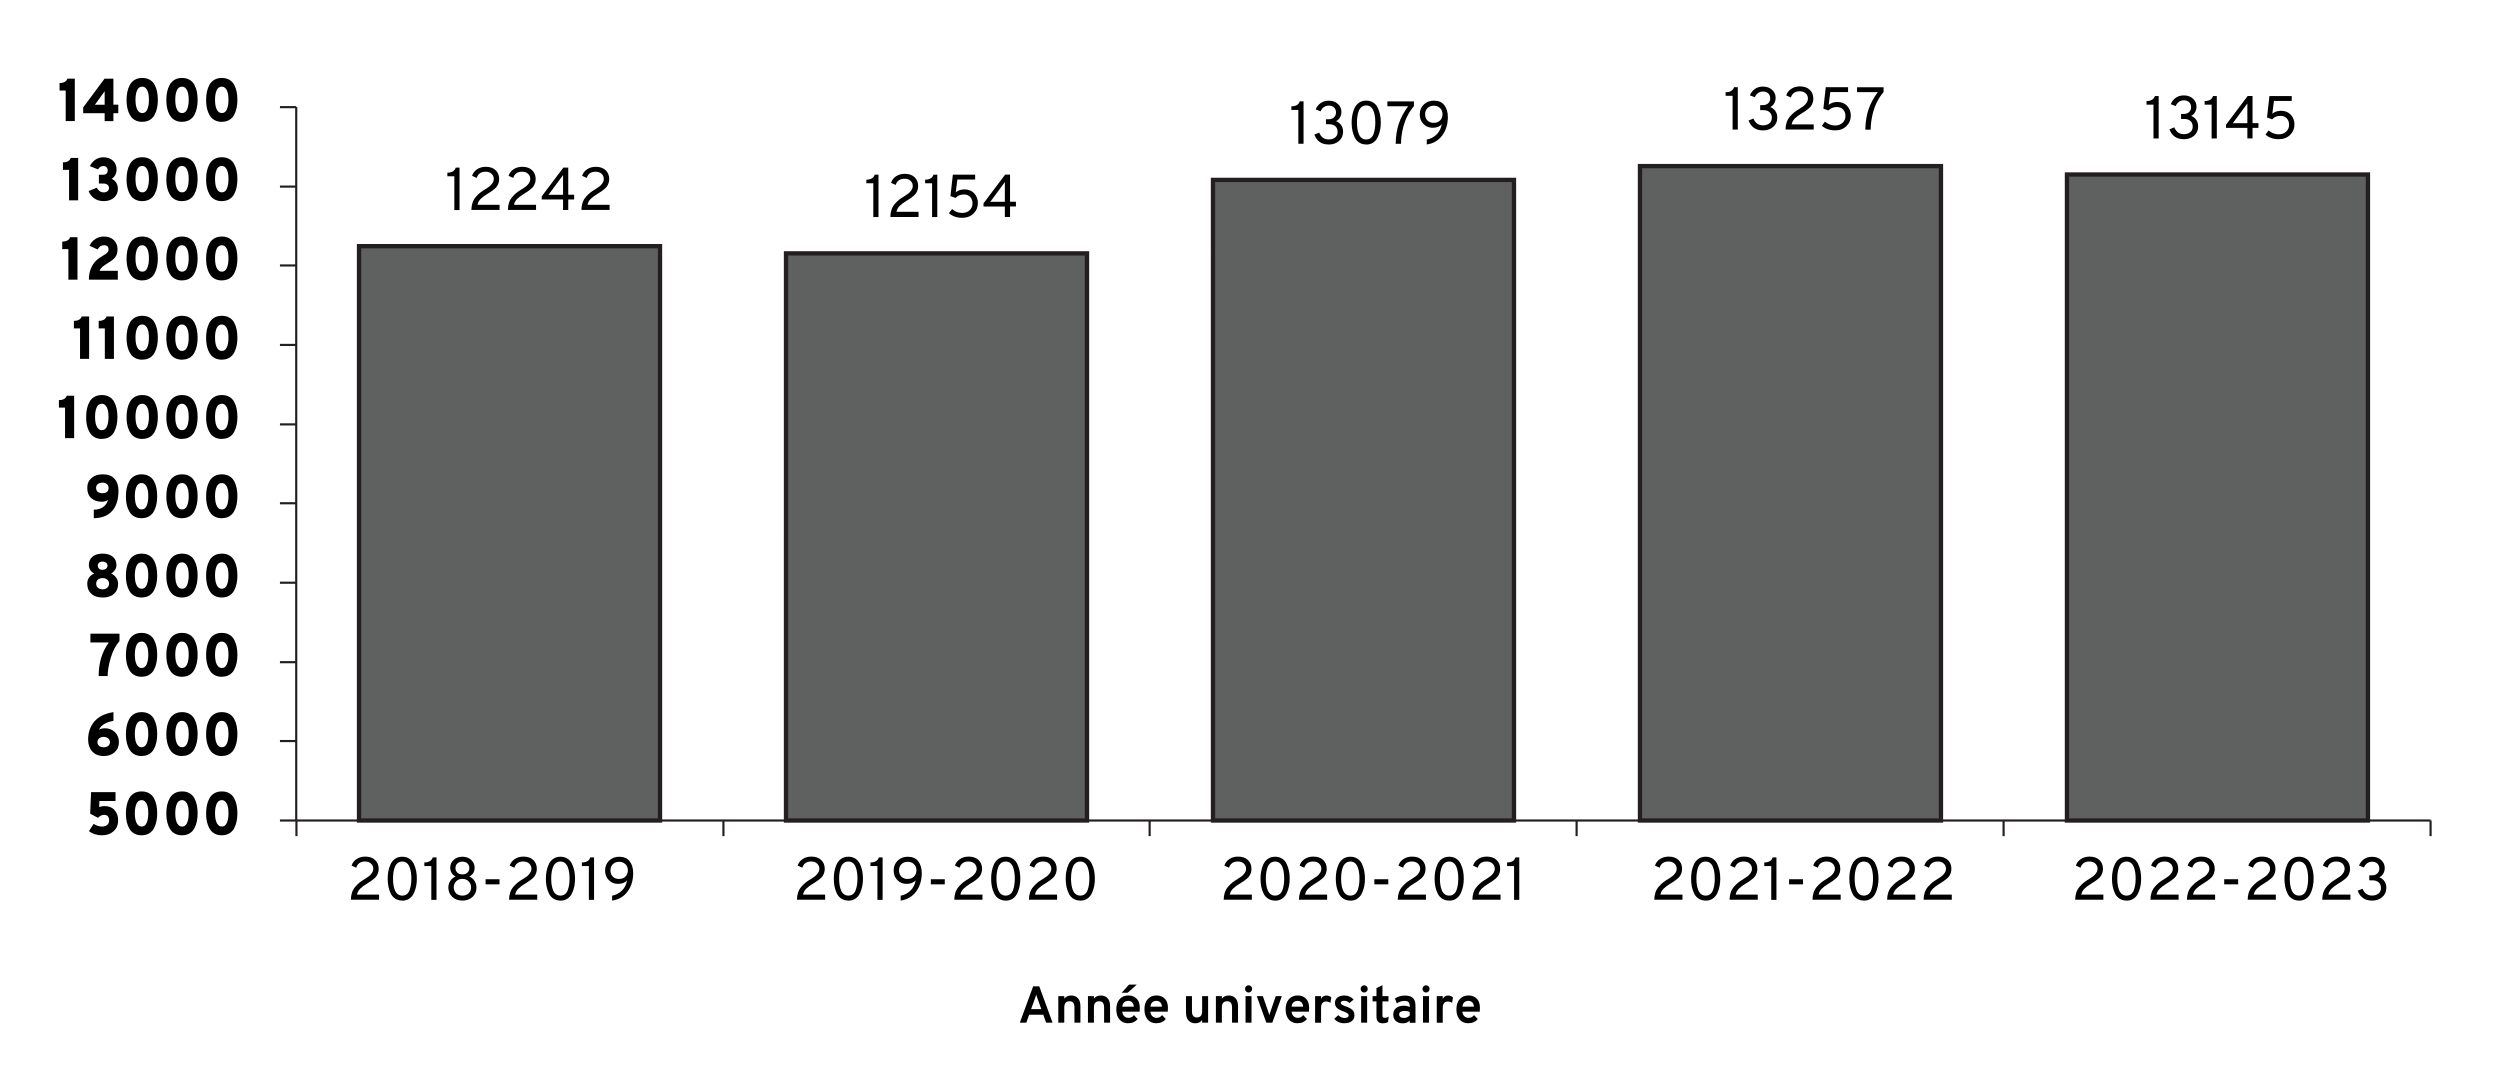 <?xml version="1.0" encoding="UTF-8"?><svg xmlns="http://www.w3.org/2000/svg" width="577.6" height="247.5" xmlns:xlink="http://www.w3.org/1999/xlink" viewBox="0 0 577.6 247.5"><defs><clipPath id="c"><polygon points="68.3 190.4 562.67 190.4 562.67 24.6 68.3 24.6 68.3 190.4 68.3 190.4" clip-rule="evenodd" fill="none" stroke-width="0"/></clipPath></defs><g id="a"><rect x="0" width="577.6" height="247.5" fill="#fff" stroke-width="0"/></g><g id="b"><g clip-path="url(#c)"><path d="m82.95,56.87h69.54v132.7h-69.54V56.87h0Zm98.65,1.67h69.54v131.03h-69.54V58.54h0Zm98.65-16.97h69.54v148h-69.54V41.57h0Zm98.65-3.2h69.54v151.2h-69.54V38.37h0Zm98.65,1.95h69.54v149.25h-69.54V40.32h0Z" fill="#5f6060" stroke-width="0"/><path d="m547.59,190.07h-70.54V39.82h70.54v150.25Zm-69.54-1h68.54V40.82h-68.54v148.25Zm-29.11,1h-70.54V37.87h70.54v152.2Zm-69.54-1h68.54V38.87h-68.54v150.2Zm-29.11,1h-70.54V41.07h70.54v149Zm-69.54-1h68.54V42.07h-68.54v147Zm-29.11,1h-70.54V58.04h70.54v132.03Zm-69.54-1h68.54V59.04h-68.54v130.03Zm-29.11,1h-70.54V56.37h70.54v133.7Zm-69.54-1h68.54V57.37h-68.54v131.7Z" fill="#231f20" stroke-width="0"/></g><rect x="68.19" y="24.74" width=".5" height="164.83" fill="#231f20" stroke-width="0"/><path d="m68.44,189.82h-3.76v-.5h3.76v.5Zm0-18.36h-3.76v-.5h3.76v.5Zm0-18.22h-3.76v-.5h3.76v.5Zm0-18.36h-3.76v-.5h3.76v.5Zm0-18.36h-3.76v-.5h3.76v.5Zm0-18.22h-3.76v-.5h3.76v.5Zm0-18.36h-3.76v-.5h3.76v.5Zm0-18.36h-3.76v-.5h3.76v.5Zm0-18.22h-3.76v-.5h3.76v.5Zm0-18.36h-3.76v-.5h3.76v.5Z" fill="#231f20" stroke-width="0"/><rect x="68.49" y="189.32" width="493.07" height=".5" fill="#231f20" stroke-width="0"/><path d="m561.81,193.18h-.5v-3.62h.5v3.62Zm-98.65,0h-.5v-3.62h.5v3.62Zm-98.65,0h-.5v-3.62h.5v3.62Zm-98.65,0h-.5v-3.62h.5v3.62Zm-98.47,0h-.5v-3.62h.5v3.62Zm-98.65,0h-.5v-3.62h.5v3.62Z" fill="#231f20" stroke-width="0"/><path d="m104.97,48.53v-7.81h-1.61v-.83c1.04,0,1.69-.39,1.94-1.16h.87v9.8h-1.2Z" stroke-width="0"/><path d="m108.91,48.53c0-.62.09-1.18.26-1.69.17-.51.43-.96.76-1.34.33-.38.66-.7.99-.97.33-.26.73-.53,1.19-.8.42-.26.75-.48.99-.67s.46-.43.67-.74c.21-.31.31-.63.31-.98,0-.48-.17-.87-.52-1.19-.34-.32-.8-.48-1.37-.48-1.07,0-1.75.48-2.05,1.44l-1.07-.49c.19-.62.57-1.12,1.14-1.5.57-.39,1.24-.58,2.03-.58.96,0,1.71.26,2.26.78.55.52.83,1.2.83,2.05,0,.34-.05.65-.15.94-.1.29-.22.54-.36.74-.14.21-.35.42-.61.64-.27.22-.5.4-.71.54-.21.14-.48.31-.83.53-.68.4-1.21.8-1.61,1.19-.39.39-.64.85-.74,1.37h5.1v1.19h-6.49Z" stroke-width="0"/><path d="m117.34,48.53c0-.62.09-1.18.26-1.69.17-.51.43-.96.76-1.34.33-.38.66-.7.99-.97.33-.26.73-.53,1.19-.8.42-.26.75-.48.99-.67s.46-.43.67-.74c.21-.31.31-.63.31-.98,0-.48-.17-.87-.52-1.19-.34-.32-.8-.48-1.37-.48-1.07,0-1.75.48-2.05,1.44l-1.07-.49c.19-.62.57-1.12,1.14-1.5.57-.39,1.24-.58,2.03-.58.96,0,1.71.26,2.26.78.55.52.83,1.2.83,2.05,0,.34-.05.65-.15.94-.1.29-.22.54-.36.74-.14.21-.35.42-.61.64-.27.22-.5.4-.71.54-.21.14-.48.31-.83.53-.68.4-1.21.8-1.61,1.19-.39.39-.64.85-.74,1.37h5.1v1.19h-6.49Z" stroke-width="0"/><path d="m130.09,48.53v-2.44h-4.93v-.73l5-6.64h1.13v6.27h1.36v1.09h-1.36v2.44h-1.2Zm0-3.53v-4.55l-3.36,4.55h3.36Z" stroke-width="0"/><path d="m134.33,48.53c0-.62.09-1.18.26-1.69.17-.51.43-.96.76-1.34.33-.38.66-.7.99-.97.33-.26.73-.53,1.19-.8.42-.26.75-.48.99-.67s.46-.43.67-.74c.21-.31.31-.63.31-.98,0-.48-.17-.87-.52-1.19-.34-.32-.8-.48-1.37-.48-1.07,0-1.75.48-2.05,1.44l-1.07-.49c.19-.62.57-1.12,1.14-1.5.57-.39,1.24-.58,2.03-.58.96,0,1.71.26,2.26.78.55.52.83,1.2.83,2.05,0,.34-.05.65-.15.94-.1.29-.22.54-.36.74-.14.21-.35.42-.61.64-.27.22-.5.4-.71.54-.21.14-.48.31-.83.53-.68.4-1.21.8-1.61,1.19-.39.39-.64.85-.74,1.37h5.1v1.19h-6.49Z" stroke-width="0"/><path d="m201.77,50.15v-7.81h-1.61v-.83c1.04,0,1.69-.39,1.94-1.16h.87v9.8h-1.2Z" stroke-width="0"/><path d="m205.71,50.15c0-.62.09-1.18.26-1.69.17-.51.43-.96.76-1.34.33-.38.66-.7.99-.97.33-.26.73-.53,1.19-.8.42-.26.75-.48.99-.67s.46-.43.67-.74c.21-.31.31-.63.31-.98,0-.48-.17-.87-.52-1.19-.34-.32-.8-.48-1.37-.48-1.07,0-1.75.48-2.05,1.44l-1.07-.49c.19-.62.57-1.12,1.14-1.5.57-.39,1.24-.58,2.03-.58.96,0,1.71.26,2.26.78.55.52.83,1.2.83,2.05,0,.34-.05.65-.15.94-.1.29-.22.54-.36.74-.14.21-.35.42-.61.64-.27.22-.5.4-.71.54-.21.14-.48.31-.83.53-.68.4-1.21.8-1.61,1.19-.39.39-.64.85-.74,1.37h5.1v1.19h-6.49Z" stroke-width="0"/><path d="m215.35,50.15v-7.81h-1.61v-.83c1.04,0,1.69-.39,1.94-1.16h.87v9.8h-1.2Z" stroke-width="0"/><path d="m222.33,50.32c-.72,0-1.34-.11-1.87-.32-.53-.21-.94-.47-1.21-.76l.72-.94c.67.6,1.46.9,2.36.9.68,0,1.24-.21,1.69-.63.45-.42.67-.94.67-1.57s-.18-1.12-.54-1.5c-.36-.38-.84-.57-1.43-.57-.83,0-1.47.27-1.94.8l-1.19-.42.56-4.96h5.15v1.13h-4.11l-.37,2.95c.55-.45,1.23-.67,2.03-.67.92,0,1.66.3,2.23.91.57.61.85,1.35.85,2.24,0,.95-.33,1.76-1,2.42-.67.66-1.53.99-2.6.99Z" stroke-width="0"/><path d="m232.16,50.15v-2.44h-4.93v-.73l5-6.64h1.13v6.27h1.36v1.09h-1.36v2.44h-1.2Zm0-3.53v-4.55l-3.36,4.55h3.36Z" stroke-width="0"/><path d="m299.97,33.21v-7.81h-1.61v-.83c1.04,0,1.69-.39,1.94-1.16h.87v9.8h-1.2Z" stroke-width="0"/><path d="m306.96,33.38c-1.63,0-2.72-.76-3.29-2.28l1.12-.46c.43,1.05,1.16,1.58,2.18,1.58.61,0,1.1-.15,1.49-.45.39-.3.58-.73.58-1.3s-.17-.97-.51-1.29-.84-.48-1.49-.48h-.69v-1.15h.62c.51,0,.91-.14,1.23-.43.31-.29.47-.66.47-1.13s-.15-.87-.46-1.16c-.31-.29-.71-.43-1.19-.43-.87,0-1.51.44-1.92,1.32l-1.12-.43c.23-.6.6-1.08,1.12-1.46s1.16-.57,1.91-.57c.84,0,1.53.25,2.08.74.55.49.83,1.12.83,1.86,0,.45-.11.86-.32,1.25s-.52.68-.92.88c.51.21.9.52,1.19.94s.43.92.43,1.51c0,.89-.32,1.6-.95,2.14-.63.54-1.42.81-2.37.81Z" stroke-width="0"/><path d="m315.65,33.38c-.62,0-1.15-.15-1.61-.44-.46-.29-.81-.69-1.05-1.19-.24-.5-.42-1.03-.54-1.6-.11-.57-.17-1.18-.17-1.83,0-.6.05-1.17.15-1.71s.27-1.08.51-1.61.59-.95,1.05-1.27,1.02-.48,1.66-.48,1.15.15,1.61.44.81.69,1.05,1.2c.24.5.42,1.04.54,1.61.11.57.17,1.18.17,1.82,0,.6-.05,1.17-.16,1.72-.11.55-.28,1.08-.52,1.61-.24.53-.59.95-1.05,1.27-.46.32-1.01.48-1.65.48Zm0-1.15c.41,0,.77-.12,1.06-.35.29-.23.51-.55.65-.97.14-.41.24-.82.3-1.24.06-.42.09-.87.09-1.37,0-.52-.03-1-.1-1.44-.06-.44-.17-.85-.32-1.24-.15-.39-.37-.69-.65-.92s-.63-.34-1.03-.34-.78.12-1.08.36c-.29.24-.51.56-.66.97-.15.41-.25.82-.31,1.25-.06.42-.09.88-.09,1.36,0,.52.03,1,.1,1.44.06.43.17.85.33,1.24.16.39.38.7.67.92.29.22.64.33,1.04.33Z" stroke-width="0"/><path d="m322.46,33.21c.02-1.65.25-3.17.69-4.54s1.17-2.75,2.18-4.12h-4.79v-1.13h6.13v1.11c-.58.67-1.07,1.41-1.48,2.21s-.71,1.59-.92,2.37-.35,1.5-.44,2.16-.14,1.31-.14,1.95h-1.23Z" stroke-width="0"/><path d="m329.64,33.38v-1.13c.87-.16,1.63-.55,2.27-1.18.64-.63,1.04-1.42,1.19-2.39-.45.56-1.15.84-2.11.84-.85,0-1.55-.29-2.12-.88s-.85-1.32-.85-2.2c0-.92.31-1.69.93-2.29.62-.6,1.4-.9,2.35-.9,1.06,0,1.86.35,2.4,1.05s.81,1.62.81,2.74c0,1.65-.43,3.07-1.3,4.25-.87,1.18-2.06,1.88-3.58,2.09Zm1.63-5c.6,0,1.08-.18,1.45-.55.37-.37.56-.85.56-1.45s-.19-1.04-.57-1.41c-.38-.37-.86-.55-1.44-.55s-1.08.18-1.45.55c-.37.37-.56.84-.56,1.41,0,.61.18,1.09.54,1.46.36.36.85.55,1.47.55Z" stroke-width="0"/><path d="m400.3,29.95v-7.81h-1.61v-.83c1.04,0,1.69-.39,1.94-1.16h.87v9.8h-1.2Z" stroke-width="0"/><path d="m407.28,30.12c-1.63,0-2.72-.76-3.29-2.28l1.12-.46c.43,1.05,1.16,1.58,2.18,1.58.61,0,1.1-.15,1.49-.45.39-.3.58-.73.58-1.3s-.17-.97-.51-1.29-.84-.48-1.49-.48h-.69v-1.15h.62c.51,0,.91-.14,1.23-.43.31-.29.47-.66.47-1.13s-.15-.87-.46-1.16c-.31-.29-.71-.43-1.19-.43-.87,0-1.51.44-1.92,1.32l-1.12-.43c.23-.6.6-1.08,1.12-1.46s1.16-.57,1.91-.57c.84,0,1.53.25,2.08.74.55.49.83,1.12.83,1.86,0,.45-.11.86-.32,1.25s-.52.68-.92.88c.51.21.9.52,1.19.94s.43.92.43,1.51c0,.89-.32,1.6-.95,2.14-.63.54-1.42.81-2.37.81Z" stroke-width="0"/><path d="m412.53,29.95c0-.62.09-1.18.26-1.69.17-.51.43-.96.76-1.34.33-.38.66-.7.99-.97.33-.26.73-.53,1.19-.8.42-.26.75-.48.99-.67s.46-.43.67-.74c.21-.31.31-.63.31-.98,0-.48-.17-.87-.52-1.19-.34-.32-.8-.48-1.37-.48-1.07,0-1.75.48-2.05,1.44l-1.07-.49c.19-.62.57-1.12,1.14-1.5.57-.39,1.24-.58,2.03-.58.96,0,1.71.26,2.26.78.55.52.83,1.2.83,2.05,0,.34-.05.65-.15.94-.1.29-.22.54-.36.74-.14.21-.35.42-.61.64-.27.22-.5.4-.71.54-.21.14-.48.31-.83.53-.68.4-1.21.8-1.61,1.19-.39.39-.64.85-.74,1.37h5.1v1.19h-6.49Z" stroke-width="0"/><path d="m424.01,30.12c-.72,0-1.34-.11-1.87-.32-.53-.21-.94-.47-1.21-.76l.72-.94c.67.6,1.46.9,2.36.9.68,0,1.24-.21,1.69-.63.45-.42.67-.94.67-1.57s-.18-1.12-.54-1.5c-.36-.38-.84-.57-1.43-.57-.83,0-1.47.27-1.94.8l-1.19-.42.56-4.96h5.15v1.13h-4.11l-.37,2.95c.55-.45,1.23-.67,2.03-.67.92,0,1.66.3,2.23.91.57.61.85,1.35.85,2.24,0,.95-.33,1.76-1,2.42-.67.66-1.53.99-2.6.99Z" stroke-width="0"/><path d="m430.97,29.95c.02-1.65.25-3.17.69-4.54s1.17-2.75,2.18-4.12h-4.79v-1.13h6.13v1.11c-.58.67-1.07,1.41-1.48,2.21s-.71,1.59-.92,2.37-.35,1.5-.44,2.16-.14,1.31-.14,1.95h-1.23Z" stroke-width="0"/><path d="m497.54,31.99v-7.81h-1.61v-.83c1.04,0,1.69-.39,1.94-1.16h.87v9.8h-1.2Z" stroke-width="0"/><path d="m504.52,32.16c-1.63,0-2.72-.76-3.29-2.28l1.12-.46c.43,1.05,1.16,1.58,2.18,1.58.61,0,1.1-.15,1.49-.45.39-.3.58-.73.58-1.3s-.17-.97-.51-1.29-.84-.48-1.49-.48h-.69v-1.15h.62c.51,0,.91-.14,1.23-.43.31-.29.47-.66.47-1.13s-.15-.87-.46-1.16c-.31-.29-.71-.43-1.19-.43-.87,0-1.51.44-1.92,1.32l-1.12-.43c.23-.6.6-1.08,1.12-1.46s1.16-.57,1.91-.57c.84,0,1.53.25,2.08.74.55.49.83,1.12.83,1.86,0,.45-.11.86-.32,1.25s-.52.68-.92.88c.51.21.9.52,1.19.94s.43.92.43,1.51c0,.89-.32,1.6-.95,2.14-.63.54-1.42.81-2.37.81Z" stroke-width="0"/><path d="m510.97,31.99v-7.81h-1.61v-.83c1.04,0,1.69-.39,1.94-1.16h.87v9.8h-1.2Z" stroke-width="0"/><path d="m519.23,31.99v-2.44h-4.93v-.73l5-6.64h1.13v6.27h1.36v1.09h-1.36v2.44h-1.2Zm0-3.53v-4.55l-3.36,4.55h3.36Z" stroke-width="0"/><path d="m526.51,32.16c-.72,0-1.34-.11-1.87-.32-.53-.21-.94-.47-1.21-.76l.72-.94c.67.6,1.46.9,2.36.9.68,0,1.24-.21,1.69-.63.45-.42.67-.94.67-1.57s-.18-1.12-.54-1.5c-.36-.38-.84-.57-1.43-.57-.83,0-1.47.27-1.94.8l-1.19-.42.56-4.96h5.15v1.13h-4.11l-.37,2.95c.55-.45,1.23-.67,2.03-.67.92,0,1.66.3,2.23.91.57.61.85,1.35.85,2.24,0,.95-.33,1.76-1,2.42-.67.66-1.53.99-2.6.99Z" stroke-width="0"/><path d="m23.57,192.99c-1.19,0-2.2-.32-3.02-.97l1.09-1.67c.64.41,1.29.62,1.93.62.5,0,.9-.13,1.2-.38.29-.25.44-.62.44-1.09,0-.37-.1-.67-.29-.9-.19-.23-.47-.34-.84-.34-.55,0-1.03.23-1.43.7l-1.82-.97.21-4.97h5.65v2.04h-3.72l-.06,1.39c.44-.14.84-.21,1.19-.21,1.02,0,1.81.31,2.36.92s.83,1.41.83,2.37c0,1.05-.35,1.89-1.05,2.52-.7.62-1.59.94-2.67.94Z" stroke-width="0"/><path d="m32.71,192.99c-.55,0-1.04-.1-1.47-.3-.43-.2-.77-.46-1.04-.79-.27-.33-.48-.71-.65-1.16s-.29-.9-.36-1.36c-.07-.46-.1-.94-.1-1.46,0-.67.06-1.29.18-1.86.12-.57.31-1.1.58-1.6.27-.5.64-.89,1.13-1.18.49-.29,1.07-.43,1.74-.43s1.26.14,1.75.43c.49.29.86.68,1.12,1.18.26.5.45,1.03.56,1.6s.17,1.19.17,1.85-.06,1.28-.18,1.86c-.12.57-.31,1.11-.57,1.6-.26.5-.64.89-1.12,1.18-.49.29-1.07.43-1.74.43Zm0-2.02c.54,0,.93-.29,1.18-.86.24-.57.37-1.3.37-2.19,0-.56-.04-1.06-.13-1.49-.09-.43-.25-.8-.5-1.11-.24-.3-.55-.46-.92-.46-.54,0-.94.29-1.19.86-.25.57-.37,1.3-.37,2.19,0,.55.05,1.04.14,1.48.09.43.26.8.5,1.11.24.31.55.46.92.46Z" stroke-width="0"/><path d="m42.05,192.99c-.55,0-1.04-.1-1.47-.3-.43-.2-.77-.46-1.04-.79-.27-.33-.48-.71-.65-1.16s-.29-.9-.36-1.36c-.07-.46-.1-.94-.1-1.46,0-.67.06-1.29.18-1.86.12-.57.31-1.1.58-1.6.27-.5.64-.89,1.13-1.18.49-.29,1.07-.43,1.74-.43s1.26.14,1.75.43c.49.29.86.68,1.12,1.18.26.5.45,1.03.56,1.6s.17,1.19.17,1.85-.06,1.28-.18,1.86c-.12.57-.31,1.11-.57,1.6-.26.5-.64.89-1.12,1.18-.49.29-1.07.43-1.74.43Zm0-2.02c.54,0,.93-.29,1.18-.86.24-.57.37-1.3.37-2.19,0-.56-.04-1.06-.13-1.49-.09-.43-.25-.8-.5-1.11-.24-.3-.55-.46-.92-.46-.54,0-.94.29-1.19.86-.25.57-.37,1.3-.37,2.19,0,.55.05,1.04.14,1.48.09.43.26.8.5,1.11.24.31.55.46.92.46Z" stroke-width="0"/><path d="m51.24,192.99c-.55,0-1.04-.1-1.47-.3-.43-.2-.77-.46-1.04-.79-.27-.33-.48-.71-.65-1.16s-.29-.9-.36-1.36c-.07-.46-.1-.94-.1-1.46,0-.67.06-1.29.18-1.86.12-.57.31-1.1.58-1.6.27-.5.64-.89,1.13-1.18.49-.29,1.07-.43,1.74-.43s1.26.14,1.75.43c.49.29.86.68,1.12,1.18.26.5.45,1.03.56,1.6s.17,1.19.17,1.85-.06,1.28-.18,1.86c-.12.57-.31,1.11-.57,1.6-.26.5-.64.89-1.12,1.18-.49.29-1.07.43-1.74.43Zm0-2.02c.54,0,.93-.29,1.18-.86.24-.57.37-1.3.37-2.19,0-.56-.04-1.06-.13-1.49-.09-.43-.25-.8-.5-1.11-.24-.3-.55-.46-.92-.46-.54,0-.94.29-1.19.86-.25.57-.37,1.3-.37,2.19,0,.55.05,1.04.14,1.48.09.43.26.8.5,1.11.24.31.55.46.92.46Z" stroke-width="0"/><path d="m23.97,174.67c-1.14,0-2.03-.35-2.66-1.05s-.95-1.61-.95-2.72c0-1.66.48-3.06,1.43-4.19.96-1.13,2.43-1.86,4.42-2.18v2.02c-.74.11-1.42.34-2.03.67-.61.34-1.05.8-1.32,1.4.39-.24.84-.36,1.36-.36.95,0,1.72.3,2.34.9.61.6.92,1.37.92,2.31s-.33,1.72-.99,2.32-1.5.89-2.53.89Zm0-2.02c.42,0,.77-.11,1.03-.32.27-.21.4-.5.4-.87s-.14-.64-.41-.87c-.27-.22-.61-.34-1.03-.34s-.77.11-1.04.34c-.27.23-.41.52-.41.86,0,.37.13.67.4.88.27.21.62.32,1.05.32Z" stroke-width="0"/><path d="m32.71,174.67c-.55,0-1.04-.1-1.47-.3-.43-.2-.77-.46-1.04-.79-.27-.33-.48-.71-.65-1.16s-.29-.9-.36-1.36c-.07-.46-.1-.94-.1-1.46,0-.67.06-1.29.18-1.86.12-.57.31-1.1.58-1.6.27-.5.64-.89,1.13-1.18.49-.29,1.07-.43,1.74-.43s1.26.14,1.75.43c.49.29.86.68,1.12,1.18.26.5.45,1.03.56,1.6s.17,1.19.17,1.85-.06,1.28-.18,1.86c-.12.57-.31,1.11-.57,1.6-.26.5-.64.89-1.12,1.18-.49.29-1.07.43-1.74.43Zm0-2.02c.54,0,.93-.29,1.18-.86.24-.57.37-1.3.37-2.19,0-.56-.04-1.06-.13-1.49-.09-.43-.25-.8-.5-1.11-.24-.3-.55-.46-.92-.46-.54,0-.94.29-1.19.86-.25.57-.37,1.3-.37,2.19,0,.55.05,1.04.14,1.48.09.43.26.8.5,1.11.24.31.55.46.92.46Z" stroke-width="0"/><path d="m42.05,174.67c-.55,0-1.04-.1-1.47-.3-.43-.2-.77-.46-1.04-.79-.27-.33-.48-.71-.65-1.16s-.29-.9-.36-1.36c-.07-.46-.1-.94-.1-1.46,0-.67.06-1.29.18-1.86.12-.57.31-1.1.58-1.6.27-.5.64-.89,1.13-1.18.49-.29,1.07-.43,1.74-.43s1.26.14,1.75.43c.49.29.86.68,1.12,1.18.26.5.45,1.03.56,1.6s.17,1.19.17,1.85-.06,1.28-.18,1.86c-.12.57-.31,1.11-.57,1.6-.26.5-.64.89-1.12,1.18-.49.29-1.07.43-1.74.43Zm0-2.02c.54,0,.93-.29,1.18-.86.24-.57.37-1.3.37-2.19,0-.56-.04-1.06-.13-1.49-.09-.43-.25-.8-.5-1.11-.24-.3-.55-.46-.92-.46-.54,0-.94.29-1.19.86-.25.57-.37,1.3-.37,2.19,0,.55.05,1.04.14,1.48.09.43.26.8.5,1.11.24.31.55.46.92.46Z" stroke-width="0"/><path d="m51.24,174.67c-.55,0-1.04-.1-1.47-.3-.43-.2-.77-.46-1.04-.79-.27-.33-.48-.71-.65-1.16s-.29-.9-.36-1.36c-.07-.46-.1-.94-.1-1.46,0-.67.06-1.29.18-1.86.12-.57.31-1.1.58-1.6.27-.5.64-.89,1.13-1.18.49-.29,1.07-.43,1.74-.43s1.26.14,1.75.43c.49.29.86.68,1.12,1.18.26.5.45,1.03.56,1.6s.17,1.19.17,1.85-.06,1.28-.18,1.86c-.12.57-.31,1.11-.57,1.6-.26.5-.64.89-1.12,1.18-.49.29-1.07.43-1.74.43Zm0-2.02c.54,0,.93-.29,1.18-.86.24-.57.37-1.3.37-2.19,0-.56-.04-1.06-.13-1.49-.09-.43-.25-.8-.5-1.11-.24-.3-.55-.46-.92-.46-.54,0-.94.29-1.19.86-.25.57-.37,1.3-.37,2.19,0,.55.05,1.04.14,1.48.09.43.26.8.5,1.11.24.31.55.46.92.46Z" stroke-width="0"/><path d="m22.8,156.2c0-1.58.2-2.99.58-4.23.38-1.24.96-2.42,1.75-3.53h-4.24v-2.04h6.72v1.71c-.88,1-1.56,2.3-2.03,3.89s-.71,3-.71,4.2h-2.07Z" stroke-width="0"/><path d="m32.71,156.36c-.55,0-1.04-.1-1.47-.3-.43-.2-.77-.46-1.04-.79-.27-.33-.48-.71-.65-1.16s-.29-.9-.36-1.36c-.07-.46-.1-.94-.1-1.46,0-.67.06-1.29.18-1.86.12-.57.31-1.1.58-1.6.27-.5.64-.89,1.13-1.18.49-.29,1.07-.43,1.74-.43s1.26.14,1.75.43c.49.29.86.68,1.12,1.18.26.5.45,1.03.56,1.6s.17,1.19.17,1.85-.06,1.28-.18,1.86c-.12.57-.31,1.11-.57,1.6-.26.5-.64.89-1.12,1.18-.49.29-1.07.43-1.74.43Zm0-2.02c.54,0,.93-.29,1.18-.86.24-.57.37-1.3.37-2.19,0-.56-.04-1.06-.13-1.49-.09-.43-.25-.8-.5-1.11-.24-.3-.55-.46-.92-.46-.54,0-.94.29-1.19.86-.25.57-.37,1.3-.37,2.19,0,.55.05,1.04.14,1.48.09.43.26.8.5,1.11.24.31.55.46.92.46Z" stroke-width="0"/><path d="m42.05,156.36c-.55,0-1.04-.1-1.47-.3-.43-.2-.77-.46-1.04-.79-.27-.33-.48-.71-.65-1.16s-.29-.9-.36-1.36c-.07-.46-.1-.94-.1-1.46,0-.67.06-1.29.18-1.86.12-.57.31-1.1.58-1.6.27-.5.64-.89,1.13-1.18.49-.29,1.07-.43,1.74-.43s1.26.14,1.75.43c.49.29.86.68,1.12,1.18.26.5.45,1.03.56,1.6s.17,1.19.17,1.85-.06,1.28-.18,1.86c-.12.57-.31,1.11-.57,1.6-.26.5-.64.89-1.12,1.18-.49.29-1.07.43-1.74.43Zm0-2.02c.54,0,.93-.29,1.18-.86.24-.57.37-1.3.37-2.19,0-.56-.04-1.06-.13-1.49-.09-.43-.25-.8-.5-1.11-.24-.3-.55-.46-.92-.46-.54,0-.94.29-1.19.86-.25.57-.37,1.3-.37,2.19,0,.55.05,1.04.14,1.48.09.43.26.8.5,1.11.24.31.55.46.92.46Z" stroke-width="0"/><path d="m51.24,156.36c-.55,0-1.04-.1-1.47-.3-.43-.2-.77-.46-1.04-.79-.27-.33-.48-.71-.65-1.16s-.29-.9-.36-1.36c-.07-.46-.1-.94-.1-1.46,0-.67.06-1.29.18-1.86.12-.57.31-1.1.58-1.6.27-.5.64-.89,1.13-1.18.49-.29,1.07-.43,1.74-.43s1.26.14,1.75.43c.49.29.86.68,1.12,1.18.26.5.45,1.03.56,1.6s.17,1.19.17,1.85-.06,1.28-.18,1.86c-.12.57-.31,1.11-.57,1.6-.26.5-.64.89-1.12,1.18-.49.29-1.07.43-1.74.43Zm0-2.02c.54,0,.93-.29,1.18-.86.24-.57.37-1.3.37-2.19,0-.56-.04-1.06-.13-1.49-.09-.43-.25-.8-.5-1.11-.24-.3-.55-.46-.92-.46-.54,0-.94.29-1.19.86-.25.57-.37,1.3-.37,2.19,0,.55.05,1.04.14,1.48.09.43.26.8.5,1.11.24.31.55.46.92.46Z" stroke-width="0"/><path d="m23.71,138.05c-1.1,0-1.97-.29-2.6-.86-.63-.57-.95-1.35-.95-2.32,0-1.09.53-1.88,1.6-2.35-.33-.17-.62-.42-.86-.76-.24-.34-.37-.75-.37-1.24,0-.79.28-1.43.84-1.9.56-.47,1.34-.71,2.34-.71s1.77.24,2.34.71c.56.47.85,1.1.85,1.9,0,.47-.12.87-.37,1.22-.25.35-.53.6-.85.76.49.22.88.55,1.17.97.29.42.44.89.44,1.41,0,.97-.32,1.74-.95,2.32-.63.57-1.51.86-2.62.86Zm0-1.89c.43,0,.79-.12,1.07-.37.28-.25.42-.56.42-.93s-.14-.71-.42-.94c-.28-.24-.64-.36-1.07-.36s-.81.12-1.08.35c-.27.23-.41.55-.41.95s.14.7.41.94c.28.24.63.36,1.08.36Zm0-4.52c.33,0,.6-.09.81-.27.21-.18.32-.41.32-.69,0-.26-.11-.48-.32-.66-.21-.18-.48-.27-.81-.27-.35,0-.62.09-.82.26-.2.17-.3.39-.3.67,0,.29.1.52.29.7.19.18.47.27.83.27Z" stroke-width="0"/><path d="m32.71,138.05c-.55,0-1.04-.1-1.47-.3-.43-.2-.77-.46-1.04-.79-.27-.33-.48-.71-.65-1.16s-.29-.9-.36-1.36c-.07-.46-.1-.94-.1-1.46,0-.67.06-1.29.18-1.86.12-.57.31-1.1.58-1.6.27-.5.64-.89,1.13-1.18.49-.29,1.07-.43,1.74-.43s1.26.14,1.75.43c.49.29.86.68,1.12,1.18.26.5.45,1.03.56,1.6s.17,1.19.17,1.85-.06,1.28-.18,1.86c-.12.57-.31,1.11-.57,1.6-.26.5-.64.89-1.12,1.18-.49.29-1.07.43-1.74.43Zm0-2.02c.54,0,.93-.29,1.18-.86.24-.57.37-1.3.37-2.19,0-.56-.04-1.06-.13-1.49-.09-.43-.25-.8-.5-1.11-.24-.3-.55-.46-.92-.46-.54,0-.94.29-1.19.86-.25.57-.37,1.3-.37,2.19,0,.55.05,1.04.14,1.48.09.43.26.8.5,1.11.24.31.55.46.92.46Z" stroke-width="0"/><path d="m42.05,138.05c-.55,0-1.04-.1-1.47-.3-.43-.2-.77-.46-1.04-.79-.27-.33-.48-.71-.65-1.16s-.29-.9-.36-1.36c-.07-.46-.1-.94-.1-1.46,0-.67.06-1.29.18-1.86.12-.57.31-1.1.58-1.6.27-.5.64-.89,1.13-1.18.49-.29,1.07-.43,1.74-.43s1.26.14,1.75.43c.49.29.86.68,1.12,1.18.26.5.45,1.03.56,1.6s.17,1.19.17,1.85-.06,1.28-.18,1.86c-.12.57-.31,1.11-.57,1.6-.26.5-.64.89-1.12,1.18-.49.29-1.07.43-1.74.43Zm0-2.02c.54,0,.93-.29,1.18-.86.24-.57.37-1.3.37-2.19,0-.56-.04-1.06-.13-1.49-.09-.43-.25-.8-.5-1.11-.24-.3-.55-.46-.92-.46-.54,0-.94.29-1.19.86-.25.57-.37,1.3-.37,2.19,0,.55.05,1.04.14,1.48.09.43.26.8.5,1.11.24.31.55.46.92.46Z" stroke-width="0"/><path d="m51.24,138.05c-.55,0-1.04-.1-1.47-.3-.43-.2-.77-.46-1.04-.79-.27-.33-.48-.71-.65-1.16s-.29-.9-.36-1.36c-.07-.46-.1-.94-.1-1.46,0-.67.06-1.29.18-1.86.12-.57.31-1.1.58-1.6.27-.5.64-.89,1.13-1.18.49-.29,1.07-.43,1.74-.43s1.26.14,1.75.43c.49.29.86.68,1.12,1.18.26.5.45,1.03.56,1.6s.17,1.19.17,1.85-.06,1.28-.18,1.86c-.12.57-.31,1.11-.57,1.6-.26.5-.64.89-1.12,1.18-.49.29-1.07.43-1.74.43Zm0-2.02c.54,0,.93-.29,1.18-.86.24-.57.37-1.3.37-2.19,0-.56-.04-1.06-.13-1.49-.09-.43-.25-.8-.5-1.11-.24-.3-.55-.46-.92-.46-.54,0-.94.29-1.19.86-.25.57-.37,1.3-.37,2.19,0,.55.05,1.04.14,1.48.09.43.26.8.5,1.11.24.31.55.46.92.46Z" stroke-width="0"/><path d="m21.67,119.73v-1.97c1.73-.02,2.83-.78,3.31-2.27-.4.29-.9.43-1.49.43-.99,0-1.8-.28-2.41-.84-.62-.56-.92-1.34-.92-2.34s.33-1.73.99-2.3,1.52-.85,2.58-.85c1.21,0,2.12.34,2.73,1.03.61.69.91,1.61.91,2.77,0,1.97-.47,3.51-1.42,4.62-.95,1.11-2.37,1.68-4.27,1.72Zm2.04-5.78c.42,0,.76-.1,1.01-.31s.37-.51.37-.91c0-.36-.13-.66-.38-.88-.25-.22-.58-.34-.99-.34-.48,0-.85.11-1.12.33-.27.22-.4.51-.4.88,0,.4.13.71.39.92.26.21.63.31,1.11.31Z" stroke-width="0"/><path d="m32.71,119.73c-.55,0-1.04-.1-1.47-.3-.43-.2-.77-.46-1.04-.79-.27-.33-.48-.71-.65-1.16s-.29-.9-.36-1.36c-.07-.46-.1-.94-.1-1.46,0-.67.06-1.29.18-1.86.12-.57.31-1.1.58-1.6.27-.5.64-.89,1.13-1.18.49-.29,1.07-.43,1.74-.43s1.26.14,1.75.43c.49.29.86.68,1.12,1.18.26.5.45,1.03.56,1.6s.17,1.19.17,1.85-.06,1.28-.18,1.86c-.12.57-.31,1.11-.57,1.6-.26.5-.64.89-1.12,1.18-.49.29-1.07.43-1.74.43Zm0-2.02c.54,0,.93-.29,1.18-.86.24-.57.37-1.3.37-2.19,0-.56-.04-1.06-.13-1.49-.09-.43-.25-.8-.5-1.11-.24-.3-.55-.46-.92-.46-.54,0-.94.29-1.19.86-.25.57-.37,1.3-.37,2.19,0,.55.05,1.04.14,1.48.09.43.26.8.5,1.11.24.31.55.46.92.46Z" stroke-width="0"/><path d="m42.05,119.73c-.55,0-1.04-.1-1.47-.3-.43-.2-.77-.46-1.04-.79-.27-.33-.48-.71-.65-1.16s-.29-.9-.36-1.36c-.07-.46-.1-.94-.1-1.46,0-.67.06-1.29.18-1.86.12-.57.31-1.1.58-1.6.27-.5.64-.89,1.13-1.18.49-.29,1.07-.43,1.74-.43s1.26.14,1.75.43c.49.29.86.68,1.12,1.18.26.5.45,1.03.56,1.6s.17,1.19.17,1.85-.06,1.28-.18,1.86c-.12.57-.31,1.11-.57,1.6-.26.5-.64.89-1.12,1.18-.49.29-1.07.43-1.74.43Zm0-2.02c.54,0,.93-.29,1.18-.86.24-.57.37-1.3.37-2.19,0-.56-.04-1.06-.13-1.49-.09-.43-.25-.8-.5-1.11-.24-.3-.55-.46-.92-.46-.54,0-.94.29-1.19.86-.25.57-.37,1.3-.37,2.19,0,.55.05,1.04.14,1.48.09.43.26.8.5,1.11.24.31.55.46.92.46Z" stroke-width="0"/><path d="m51.24,119.73c-.55,0-1.04-.1-1.47-.3-.43-.2-.77-.46-1.04-.79-.27-.33-.48-.71-.65-1.16s-.29-.9-.36-1.36c-.07-.46-.1-.94-.1-1.46,0-.67.06-1.29.18-1.86.12-.57.31-1.1.58-1.6.27-.5.64-.89,1.13-1.18.49-.29,1.07-.43,1.74-.43s1.26.14,1.75.43c.49.29.86.68,1.12,1.18.26.5.45,1.03.56,1.6s.17,1.19.17,1.85-.06,1.28-.18,1.86c-.12.57-.31,1.11-.57,1.6-.26.5-.64.89-1.12,1.18-.49.29-1.07.43-1.74.43Zm0-2.02c.54,0,.93-.29,1.18-.86.24-.57.37-1.3.37-2.19,0-.56-.04-1.06-.13-1.49-.09-.43-.25-.8-.5-1.11-.24-.3-.55-.46-.92-.46-.54,0-.94.29-1.19.86-.25.57-.37,1.3-.37,2.19,0,.55.05,1.04.14,1.48.09.43.26.8.5,1.11.24.31.55.46.92.46Z" stroke-width="0"/><path d="m15.03,101.24v-7.06h-1.42v-1.74c.98,0,1.58-.34,1.81-1.01h1.71v9.8h-2.09Z" stroke-width="0"/><path d="m23.52,101.41c-.55,0-1.04-.1-1.47-.3-.43-.2-.77-.46-1.04-.79-.27-.33-.48-.71-.65-1.16s-.29-.9-.36-1.36c-.07-.46-.1-.94-.1-1.46,0-.67.06-1.29.18-1.86.12-.57.31-1.1.58-1.6.27-.5.64-.89,1.13-1.18.49-.29,1.07-.43,1.74-.43s1.26.14,1.75.43c.49.29.86.68,1.12,1.18.26.5.45,1.03.56,1.6s.17,1.19.17,1.85-.06,1.28-.18,1.86c-.12.57-.31,1.11-.57,1.6-.26.5-.64.89-1.12,1.18-.49.29-1.07.43-1.74.43Zm0-2.02c.54,0,.93-.29,1.18-.86.24-.57.37-1.3.37-2.19,0-.56-.04-1.06-.13-1.49-.09-.43-.25-.8-.5-1.11-.24-.3-.55-.46-.92-.46-.54,0-.94.29-1.19.86-.25.57-.37,1.3-.37,2.19,0,.55.05,1.04.14,1.48.09.43.26.8.5,1.11.24.31.55.46.92.46Z" stroke-width="0"/><path d="m32.86,101.41c-.55,0-1.04-.1-1.47-.3-.43-.2-.77-.46-1.04-.79-.27-.33-.48-.71-.65-1.16s-.29-.9-.36-1.36c-.07-.46-.1-.94-.1-1.46,0-.67.06-1.29.18-1.86.12-.57.31-1.1.58-1.6.27-.5.64-.89,1.13-1.18.49-.29,1.07-.43,1.74-.43s1.26.14,1.75.43c.49.29.86.68,1.12,1.18.26.5.45,1.03.56,1.6s.17,1.19.17,1.85-.06,1.28-.18,1.86c-.12.57-.31,1.11-.57,1.6-.26.5-.64.89-1.12,1.18-.49.29-1.07.43-1.74.43Zm0-2.02c.54,0,.93-.29,1.18-.86.24-.57.37-1.3.37-2.19,0-.56-.04-1.06-.13-1.49-.09-.43-.25-.8-.5-1.11-.24-.3-.55-.46-.92-.46-.54,0-.94.29-1.19.86-.25.57-.37,1.3-.37,2.19,0,.55.05,1.04.14,1.48.09.43.26.8.5,1.11.24.31.55.46.92.46Z" stroke-width="0"/><path d="m42.05,101.41c-.55,0-1.04-.1-1.47-.3-.43-.2-.77-.46-1.04-.79-.27-.33-.48-.71-.65-1.16s-.29-.9-.36-1.36c-.07-.46-.1-.94-.1-1.46,0-.67.06-1.29.18-1.86.12-.57.31-1.1.58-1.6.27-.5.64-.89,1.13-1.18.49-.29,1.07-.43,1.74-.43s1.26.14,1.75.43c.49.29.86.68,1.12,1.18.26.5.45,1.03.56,1.6s.17,1.19.17,1.85-.06,1.28-.18,1.86c-.12.57-.31,1.11-.57,1.6-.26.5-.64.89-1.12,1.18-.49.29-1.07.43-1.74.43Zm0-2.02c.54,0,.93-.29,1.18-.86.24-.57.37-1.3.37-2.19,0-.56-.04-1.06-.13-1.49-.09-.43-.25-.8-.5-1.11-.24-.3-.55-.46-.92-.46-.54,0-.94.29-1.19.86-.25.57-.37,1.3-.37,2.19,0,.55.05,1.04.14,1.48.09.43.26.8.5,1.11.24.31.55.46.92.46Z" stroke-width="0"/><path d="m51.24,101.41c-.55,0-1.04-.1-1.47-.3-.43-.2-.77-.46-1.04-.79-.27-.33-.48-.71-.65-1.16s-.29-.9-.36-1.36c-.07-.46-.1-.94-.1-1.46,0-.67.06-1.29.18-1.86.12-.57.31-1.1.58-1.6.27-.5.64-.89,1.13-1.18.49-.29,1.07-.43,1.74-.43s1.26.14,1.75.43c.49.29.86.68,1.12,1.18.26.5.45,1.03.56,1.6s.17,1.19.17,1.85-.06,1.28-.18,1.86c-.12.57-.31,1.11-.57,1.6-.26.5-.64.89-1.12,1.18-.49.29-1.07.43-1.74.43Zm0-2.02c.54,0,.93-.29,1.18-.86.24-.57.37-1.3.37-2.19,0-.56-.04-1.06-.13-1.49-.09-.43-.25-.8-.5-1.11-.24-.3-.55-.46-.92-.46-.54,0-.94.29-1.19.86-.25.57-.37,1.3-.37,2.19,0,.55.05,1.04.14,1.48.09.43.26.8.5,1.11.24.31.55.46.92.46Z" stroke-width="0"/><path d="m18.49,82.93v-7.06h-1.42v-1.74c.98,0,1.58-.34,1.81-1.01h1.71v9.8h-2.09Z" stroke-width="0"/><path d="m24.22,82.93v-7.06h-1.42v-1.74c.98,0,1.58-.34,1.81-1.01h1.71v9.8h-2.09Z" stroke-width="0"/><path d="m32.86,83.1c-.55,0-1.04-.1-1.47-.3-.43-.2-.77-.46-1.04-.79-.27-.33-.48-.71-.65-1.16s-.29-.9-.36-1.36c-.07-.46-.1-.94-.1-1.46,0-.67.06-1.29.18-1.86.12-.57.31-1.1.58-1.6.27-.5.64-.89,1.13-1.18.49-.29,1.07-.43,1.74-.43s1.26.14,1.75.43c.49.29.86.68,1.12,1.18.26.5.45,1.03.56,1.6s.17,1.19.17,1.85-.06,1.28-.18,1.86c-.12.57-.31,1.11-.57,1.6-.26.5-.64.89-1.12,1.18-.49.29-1.07.43-1.74.43Zm0-2.02c.54,0,.93-.29,1.18-.86.24-.57.37-1.3.37-2.19,0-.56-.04-1.06-.13-1.49-.09-.43-.25-.8-.5-1.11-.24-.3-.55-.46-.92-.46-.54,0-.94.29-1.19.86-.25.57-.37,1.3-.37,2.19,0,.55.05,1.04.14,1.48.09.43.26.8.5,1.11.24.31.55.46.92.46Z" stroke-width="0"/><path d="m42.05,83.1c-.55,0-1.04-.1-1.47-.3-.43-.2-.77-.46-1.04-.79-.27-.33-.48-.71-.65-1.16s-.29-.9-.36-1.36c-.07-.46-.1-.94-.1-1.46,0-.67.06-1.29.18-1.86.12-.57.31-1.1.58-1.6.27-.5.64-.89,1.13-1.18.49-.29,1.07-.43,1.74-.43s1.26.14,1.75.43c.49.29.86.68,1.12,1.18.26.5.45,1.03.56,1.6s.17,1.19.17,1.85-.06,1.28-.18,1.86c-.12.57-.31,1.11-.57,1.6-.26.5-.64.89-1.12,1.18-.49.29-1.07.43-1.74.43Zm0-2.02c.54,0,.93-.29,1.18-.86.24-.57.37-1.3.37-2.19,0-.56-.04-1.06-.13-1.49-.09-.43-.25-.8-.5-1.11-.24-.3-.55-.46-.92-.46-.54,0-.94.29-1.19.86-.25.57-.37,1.3-.37,2.19,0,.55.05,1.04.14,1.48.09.43.26.8.5,1.11.24.31.55.46.92.46Z" stroke-width="0"/><path d="m51.24,83.1c-.55,0-1.04-.1-1.47-.3-.43-.2-.77-.46-1.04-.79-.27-.33-.48-.71-.65-1.16s-.29-.9-.36-1.36c-.07-.46-.1-.94-.1-1.46,0-.67.06-1.29.18-1.86.12-.57.31-1.1.58-1.6.27-.5.64-.89,1.13-1.18.49-.29,1.07-.43,1.74-.43s1.26.14,1.75.43c.49.29.86.68,1.12,1.18.26.5.45,1.03.56,1.6s.17,1.19.17,1.85-.06,1.28-.18,1.86c-.12.57-.31,1.11-.57,1.6-.26.5-.64.89-1.12,1.18-.49.29-1.07.43-1.74.43Zm0-2.02c.54,0,.93-.29,1.18-.86.24-.57.37-1.3.37-2.19,0-.56-.04-1.06-.13-1.49-.09-.43-.25-.8-.5-1.11-.24-.3-.55-.46-.92-.46-.54,0-.94.29-1.19.86-.25.57-.37,1.3-.37,2.19,0,.55.05,1.04.14,1.48.09.43.26.8.5,1.11.24.31.55.46.92.46Z" stroke-width="0"/><path d="m15.8,64.62v-7.06h-1.42v-1.74c.98,0,1.58-.34,1.81-1.01h1.71v9.8h-2.09Z" stroke-width="0"/><path d="m20.53,64.62c0-.96.15-1.81.46-2.55s.68-1.33,1.14-1.78,1.03-.86,1.71-1.25c.39-.21.7-.43.92-.64s.32-.47.32-.77c0-.64-.34-.97-1.02-.97s-1.16.33-1.5.98l-1.87-.85c.29-.66.74-1.19,1.34-1.57.6-.38,1.26-.57,1.96-.57.97,0,1.74.28,2.31.83.56.55.85,1.24.85,2.07,0,.78-.17,1.39-.5,1.83-.34.45-.85.87-1.54,1.27-.67.41-1.15.74-1.45,1-.29.26-.52.56-.68.92h4.24v2.04h-6.7Z" stroke-width="0"/><path d="m32.86,64.79c-.55,0-1.04-.1-1.47-.3-.43-.2-.77-.46-1.04-.79-.27-.33-.48-.71-.65-1.16s-.29-.9-.36-1.36c-.07-.46-.1-.94-.1-1.46,0-.67.06-1.29.18-1.86.12-.57.31-1.1.58-1.6.27-.5.64-.89,1.13-1.18.49-.29,1.07-.43,1.74-.43s1.26.14,1.75.43c.49.29.86.68,1.12,1.18.26.5.45,1.03.56,1.6s.17,1.19.17,1.85-.06,1.28-.18,1.86c-.12.57-.31,1.11-.57,1.6-.26.5-.64.89-1.12,1.18-.49.29-1.07.43-1.74.43Zm0-2.02c.54,0,.93-.29,1.18-.86.24-.57.37-1.3.37-2.19,0-.56-.04-1.06-.13-1.49-.09-.43-.25-.8-.5-1.11-.24-.3-.55-.46-.92-.46-.54,0-.94.29-1.19.86-.25.57-.37,1.3-.37,2.19,0,.55.05,1.04.14,1.48.09.43.26.8.5,1.11.24.31.55.46.92.46Z" stroke-width="0"/><path d="m42.05,64.79c-.55,0-1.04-.1-1.47-.3-.43-.2-.77-.46-1.04-.79-.27-.33-.48-.71-.65-1.16s-.29-.9-.36-1.36c-.07-.46-.1-.94-.1-1.46,0-.67.06-1.29.18-1.86.12-.57.31-1.1.58-1.6.27-.5.64-.89,1.13-1.18.49-.29,1.07-.43,1.74-.43s1.26.14,1.75.43c.49.29.86.68,1.12,1.18.26.5.45,1.03.56,1.6s.17,1.19.17,1.85-.06,1.28-.18,1.86c-.12.57-.31,1.11-.57,1.6-.26.5-.64.89-1.12,1.18-.49.29-1.07.43-1.74.43Zm0-2.02c.54,0,.93-.29,1.18-.86.24-.57.37-1.3.37-2.19,0-.56-.04-1.06-.13-1.49-.09-.43-.25-.8-.5-1.11-.24-.3-.55-.46-.92-.46-.54,0-.94.29-1.19.86-.25.57-.37,1.3-.37,2.19,0,.55.05,1.04.14,1.48.09.43.26.8.5,1.11.24.31.55.46.92.46Z" stroke-width="0"/><path d="m51.24,64.79c-.55,0-1.04-.1-1.47-.3-.43-.2-.77-.46-1.04-.79-.27-.33-.48-.71-.65-1.16s-.29-.9-.36-1.36c-.07-.46-.1-.94-.1-1.46,0-.67.06-1.29.18-1.86.12-.57.31-1.1.58-1.6.27-.5.64-.89,1.13-1.18.49-.29,1.07-.43,1.74-.43s1.26.14,1.75.43c.49.29.86.68,1.12,1.18.26.5.45,1.03.56,1.6s.17,1.19.17,1.85-.06,1.28-.18,1.86c-.12.57-.31,1.11-.57,1.6-.26.5-.64.89-1.12,1.18-.49.29-1.07.43-1.74.43Zm0-2.02c.54,0,.93-.29,1.18-.86.24-.57.37-1.3.37-2.19,0-.56-.04-1.06-.13-1.49-.09-.43-.25-.8-.5-1.11-.24-.3-.55-.46-.92-.46-.54,0-.94.29-1.19.86-.25.57-.37,1.3-.37,2.19,0,.55.05,1.04.14,1.48.09.43.26.8.5,1.11.24.31.55.46.92.46Z" stroke-width="0"/><path d="m15.96,46.3v-7.06h-1.42v-1.74c.98,0,1.58-.34,1.81-1.01h1.71v9.8h-2.09Z" stroke-width="0"/><path d="m23.97,46.47c-.84,0-1.56-.21-2.17-.62-.61-.41-1.05-.98-1.33-1.71l1.87-.77c.4.72.95,1.08,1.63,1.08.37,0,.66-.09.88-.28.22-.19.33-.45.33-.78,0-.26-.11-.49-.33-.69-.22-.2-.54-.29-.95-.29h-1.05v-2.04h1.05c.3,0,.54-.09.72-.27.17-.18.26-.44.26-.76,0-.28-.09-.51-.27-.7-.18-.19-.42-.28-.74-.28-.51,0-.91.26-1.23.77l-1.87-.74c.31-.63.74-1.13,1.27-1.5.54-.36,1.16-.55,1.85-.55.91,0,1.64.26,2.2.78.56.52.84,1.2.84,2.03,0,.94-.38,1.67-1.13,2.17.4.16.74.44,1.02.85.28.41.41.92.41,1.51,0,.8-.3,1.47-.91,2s-1.4.79-2.37.79Z" stroke-width="0"/><path d="m32.86,46.47c-.55,0-1.04-.1-1.47-.3-.43-.2-.77-.46-1.04-.79-.27-.33-.48-.71-.65-1.16s-.29-.9-.36-1.36c-.07-.46-.1-.94-.1-1.46,0-.67.06-1.29.18-1.86.12-.57.31-1.1.58-1.6.27-.5.64-.89,1.13-1.18.49-.29,1.07-.43,1.74-.43s1.26.14,1.75.43c.49.29.86.68,1.12,1.18.26.5.45,1.03.56,1.6s.17,1.19.17,1.85-.06,1.28-.18,1.86c-.12.57-.31,1.11-.57,1.6-.26.5-.64.89-1.12,1.18-.49.29-1.07.43-1.74.43Zm0-2.02c.54,0,.93-.29,1.18-.86.24-.57.37-1.3.37-2.19,0-.56-.04-1.06-.13-1.49-.09-.43-.25-.8-.5-1.11-.24-.3-.55-.46-.92-.46-.54,0-.94.29-1.19.86-.25.57-.37,1.3-.37,2.19,0,.55.05,1.04.14,1.48.09.43.26.8.5,1.11.24.31.55.46.92.46Z" stroke-width="0"/><path d="m42.05,46.47c-.55,0-1.04-.1-1.47-.3-.43-.2-.77-.46-1.04-.79-.27-.33-.48-.71-.65-1.16s-.29-.9-.36-1.36c-.07-.46-.1-.94-.1-1.46,0-.67.06-1.29.18-1.86.12-.57.31-1.1.58-1.6.27-.5.64-.89,1.13-1.18.49-.29,1.07-.43,1.74-.43s1.26.14,1.75.43c.49.29.86.68,1.12,1.18.26.5.45,1.03.56,1.6s.17,1.19.17,1.85-.06,1.28-.18,1.86c-.12.57-.31,1.11-.57,1.6-.26.5-.64.89-1.12,1.18-.49.29-1.07.43-1.74.43Zm0-2.02c.54,0,.93-.29,1.18-.86.24-.57.37-1.3.37-2.19,0-.56-.04-1.06-.13-1.49-.09-.43-.25-.8-.5-1.11-.24-.3-.55-.46-.92-.46-.54,0-.94.29-1.19.86-.25.57-.37,1.3-.37,2.19,0,.55.05,1.04.14,1.48.09.43.26.8.5,1.11.24.31.55.46.92.46Z" stroke-width="0"/><path d="m51.24,46.47c-.55,0-1.04-.1-1.47-.3-.43-.2-.77-.46-1.04-.79-.27-.33-.48-.71-.65-1.16s-.29-.9-.36-1.36c-.07-.46-.1-.94-.1-1.46,0-.67.06-1.29.18-1.86.12-.57.31-1.1.58-1.6.27-.5.64-.89,1.13-1.18.49-.29,1.07-.43,1.74-.43s1.26.14,1.75.43c.49.29.86.68,1.12,1.18.26.5.45,1.03.56,1.6s.17,1.19.17,1.85-.06,1.28-.18,1.86c-.12.57-.31,1.11-.57,1.6-.26.5-.64.89-1.12,1.18-.49.29-1.07.43-1.74.43Zm0-2.02c.54,0,.93-.29,1.18-.86.24-.57.37-1.3.37-2.19,0-.56-.04-1.06-.13-1.49-.09-.43-.25-.8-.5-1.11-.24-.3-.55-.46-.92-.46-.54,0-.94.29-1.19.86-.25.57-.37,1.3-.37,2.19,0,.55.05,1.04.14,1.48.09.43.26.8.5,1.11.24.31.55.46.92.46Z" stroke-width="0"/><path d="m15.18,27.98v-7.06h-1.42v-1.74c.98,0,1.58-.34,1.81-1.01h1.71v9.8h-2.09Z" stroke-width="0"/><path d="m24.18,27.98v-1.82h-4.96v-1.34l4.93-6.64h2.05v6.01h1.13v1.97h-1.13v1.82h-2.03Zm0-3.79v-3.11l-2.25,3.11h2.25Z" stroke-width="0"/><path d="m32.86,28.15c-.55,0-1.04-.1-1.47-.3-.43-.2-.77-.46-1.04-.79-.27-.33-.48-.71-.65-1.16s-.29-.9-.36-1.36c-.07-.46-.1-.94-.1-1.46,0-.67.06-1.29.18-1.86.12-.57.31-1.1.58-1.6.27-.5.64-.89,1.13-1.18.49-.29,1.07-.43,1.74-.43s1.26.14,1.75.43c.49.29.86.68,1.12,1.18.26.5.45,1.03.56,1.6s.17,1.19.17,1.85-.06,1.28-.18,1.86c-.12.57-.31,1.11-.57,1.6-.26.5-.64.89-1.12,1.18-.49.29-1.07.43-1.74.43Zm0-2.02c.54,0,.93-.29,1.18-.86.24-.57.37-1.3.37-2.19,0-.56-.04-1.06-.13-1.49-.09-.43-.25-.8-.5-1.11-.24-.3-.55-.46-.92-.46-.54,0-.94.29-1.19.86-.25.57-.37,1.3-.37,2.19,0,.55.05,1.04.14,1.48.09.43.26.8.5,1.11.24.31.55.46.92.46Z" stroke-width="0"/><path d="m42.05,28.15c-.55,0-1.04-.1-1.47-.3-.43-.2-.77-.46-1.04-.79-.27-.33-.48-.71-.65-1.16s-.29-.9-.36-1.36c-.07-.46-.1-.94-.1-1.46,0-.67.06-1.29.18-1.86.12-.57.31-1.1.58-1.6.27-.5.64-.89,1.13-1.18.49-.29,1.07-.43,1.74-.43s1.26.14,1.75.43c.49.29.86.68,1.12,1.18.26.5.45,1.03.56,1.6s.17,1.19.17,1.85-.06,1.28-.18,1.86c-.12.57-.31,1.11-.57,1.6-.26.5-.64.89-1.12,1.18-.49.29-1.07.43-1.74.43Zm0-2.02c.54,0,.93-.29,1.18-.86.24-.57.37-1.3.37-2.19,0-.56-.04-1.06-.13-1.49-.09-.43-.25-.8-.5-1.11-.24-.3-.55-.46-.92-.46-.54,0-.94.29-1.19.86-.25.57-.37,1.3-.37,2.19,0,.55.05,1.04.14,1.48.09.43.26.8.5,1.11.24.31.55.46.92.46Z" stroke-width="0"/><path d="m51.24,28.15c-.55,0-1.04-.1-1.47-.3-.43-.2-.77-.46-1.04-.79-.27-.33-.48-.71-.65-1.16s-.29-.9-.36-1.36c-.07-.46-.1-.94-.1-1.46,0-.67.06-1.29.18-1.86.12-.57.31-1.1.58-1.6.27-.5.64-.89,1.13-1.18.49-.29,1.07-.43,1.74-.43s1.26.14,1.75.43c.49.29.86.68,1.12,1.18.26.5.45,1.03.56,1.6s.17,1.19.17,1.85-.06,1.28-.18,1.86c-.12.57-.31,1.11-.57,1.6-.26.5-.64.89-1.12,1.18-.49.29-1.07.43-1.74.43Zm0-2.02c.54,0,.93-.29,1.18-.86.24-.57.37-1.3.37-2.19,0-.56-.04-1.06-.13-1.49-.09-.43-.25-.8-.5-1.11-.24-.3-.55-.46-.92-.46-.54,0-.94.29-1.19.86-.25.57-.37,1.3-.37,2.19,0,.55.05,1.04.14,1.48.09.43.26.8.5,1.11.24.31.55.46.92.46Z" stroke-width="0"/><path d="m81.07,207.9c0-.62.09-1.18.26-1.69.17-.51.43-.96.76-1.34.33-.38.66-.7.99-.97.33-.26.73-.53,1.19-.8.42-.26.75-.48.99-.67s.46-.43.67-.74c.21-.31.31-.63.31-.98,0-.48-.17-.87-.52-1.19-.34-.32-.8-.48-1.37-.48-1.07,0-1.75.48-2.05,1.44l-1.07-.49c.19-.62.57-1.12,1.14-1.5.57-.39,1.24-.58,2.03-.58.96,0,1.71.26,2.26.78.55.52.83,1.2.83,2.05,0,.34-.05.65-.15.94-.1.29-.22.54-.36.74-.14.21-.35.42-.61.64-.27.22-.5.4-.71.54-.21.14-.48.31-.83.53-.68.4-1.21.8-1.61,1.19-.39.39-.64.85-.74,1.37h5.1v1.19h-6.49Z" stroke-width="0"/><path d="m92.94,208.07c-.62,0-1.15-.15-1.61-.44-.46-.29-.81-.69-1.05-1.19-.24-.5-.42-1.03-.54-1.6-.11-.57-.17-1.18-.17-1.83,0-.6.05-1.17.15-1.71s.27-1.08.51-1.61.59-.95,1.05-1.27,1.02-.48,1.66-.48,1.15.15,1.61.44.81.69,1.05,1.2c.24.5.42,1.04.54,1.61.11.57.17,1.18.17,1.82,0,.6-.05,1.17-.16,1.72-.11.55-.28,1.08-.52,1.61-.24.53-.59.95-1.05,1.27-.46.32-1.01.48-1.65.48Zm0-1.15c.41,0,.77-.12,1.06-.35.29-.23.51-.55.65-.97.14-.41.24-.82.3-1.24.06-.42.09-.87.09-1.37,0-.52-.03-1-.1-1.44-.06-.44-.17-.85-.32-1.24-.15-.39-.37-.69-.65-.92s-.63-.34-1.03-.34-.78.12-1.08.36c-.29.24-.51.56-.66.97-.15.41-.25.82-.31,1.25-.06.42-.09.88-.09,1.36,0,.52.03,1,.1,1.44.06.43.17.85.33,1.24.16.39.38.7.67.92.29.22.64.33,1.04.33Z" stroke-width="0"/><path d="m99.65,207.9v-7.81h-1.61v-.83c1.04,0,1.69-.39,1.94-1.16h.87v9.8h-1.2Z" stroke-width="0"/><path d="m106.83,208.07c-.95,0-1.72-.28-2.33-.85s-.91-1.28-.91-2.14c0-.6.15-1.12.46-1.57.3-.45.7-.79,1.2-1-.4-.21-.7-.49-.91-.84-.21-.35-.32-.75-.32-1.19,0-.72.26-1.32.79-1.81.53-.49,1.2-.73,2.02-.73s1.49.25,2.03.73c.53.49.8,1.09.8,1.81,0,.94-.41,1.62-1.24,2.03.5.22.91.56,1.21,1.01s.45.97.45,1.57c0,.86-.3,1.57-.91,2.14-.61.56-1.39.85-2.34.85Zm-1.44-1.67c.37.35.85.52,1.44.52s1.07-.17,1.45-.52c.38-.35.56-.82.56-1.41,0-.53-.19-.99-.57-1.37s-.86-.57-1.44-.57-1.06.19-1.43.57c-.38.38-.56.84-.56,1.38,0,.59.19,1.06.56,1.41Zm.28-4.79c.29.28.68.41,1.16.41s.87-.14,1.16-.41c.3-.28.45-.62.45-1.03,0-.46-.15-.82-.45-1.1-.3-.28-.69-.41-1.16-.41s-.85.14-1.15.41c-.3.28-.45.64-.45,1.1,0,.41.15.75.44,1.03Z" stroke-width="0"/><path d="m112.19,204.32v-1.18h3.22v1.18h-3.22Z" stroke-width="0"/><path d="m117.61,207.9c0-.62.09-1.18.26-1.69.17-.51.43-.96.76-1.34.33-.38.66-.7.99-.97.33-.26.73-.53,1.19-.8.42-.26.75-.48.99-.67s.46-.43.67-.74c.21-.31.31-.63.31-.98,0-.48-.17-.87-.52-1.19-.34-.32-.8-.48-1.37-.48-1.07,0-1.75.48-2.05,1.44l-1.07-.49c.19-.62.57-1.12,1.14-1.5.57-.39,1.24-.58,2.03-.58.96,0,1.71.26,2.26.78.55.52.83,1.2.83,2.05,0,.34-.05.65-.15.94-.1.29-.22.54-.36.74-.14.21-.35.42-.61.64-.27.22-.5.4-.71.54-.21.14-.48.31-.83.53-.68.4-1.21.8-1.61,1.19-.39.39-.64.85-.74,1.37h5.1v1.19h-6.49Z" stroke-width="0"/><path d="m129.49,208.07c-.62,0-1.15-.15-1.61-.44-.46-.29-.81-.69-1.05-1.19-.24-.5-.42-1.03-.54-1.6-.11-.57-.17-1.18-.17-1.83,0-.6.05-1.17.15-1.71s.27-1.08.51-1.61.59-.95,1.05-1.27,1.02-.48,1.66-.48,1.15.15,1.61.44.81.69,1.05,1.2c.24.5.42,1.04.54,1.61.11.57.17,1.18.17,1.82,0,.6-.05,1.17-.16,1.72-.11.55-.28,1.08-.52,1.61-.24.53-.59.95-1.05,1.27-.46.32-1.01.48-1.65.48Zm0-1.15c.41,0,.77-.12,1.06-.35.29-.23.51-.55.65-.97.14-.41.24-.82.3-1.24.06-.42.09-.87.09-1.37,0-.52-.03-1-.1-1.44-.06-.44-.17-.85-.32-1.24-.15-.39-.37-.69-.65-.92s-.63-.34-1.03-.34-.78.12-1.08.36c-.29.24-.51.56-.66.97-.15.41-.25.82-.31,1.25-.06.42-.09.88-.09,1.36,0,.52.03,1,.1,1.44.06.43.17.85.33,1.24.16.39.38.7.67.92.29.22.64.33,1.04.33Z" stroke-width="0"/><path d="m136.05,207.9v-7.81h-1.61v-.83c1.04,0,1.69-.39,1.94-1.16h.87v9.8h-1.2Z" stroke-width="0"/><path d="m141.42,208.07v-1.13c.87-.16,1.63-.55,2.27-1.18.64-.63,1.04-1.42,1.19-2.39-.45.56-1.15.84-2.11.84-.85,0-1.55-.29-2.12-.88s-.85-1.32-.85-2.2c0-.92.31-1.69.93-2.29.62-.6,1.4-.9,2.35-.9,1.06,0,1.86.35,2.4,1.05s.81,1.62.81,2.74c0,1.65-.43,3.07-1.3,4.25-.87,1.18-2.06,1.88-3.58,2.09Zm1.63-5c.6,0,1.08-.18,1.45-.55.37-.37.56-.85.56-1.45s-.19-1.04-.57-1.41c-.38-.37-.86-.55-1.44-.55s-1.08.18-1.45.55c-.37.37-.56.84-.56,1.41,0,.61.18,1.09.54,1.46.36.36.85.55,1.47.55Z" stroke-width="0"/><path d="m184.13,207.9c0-.62.09-1.18.26-1.69.17-.51.43-.96.76-1.34.33-.38.66-.7.99-.97.33-.26.73-.53,1.19-.8.42-.26.75-.48.99-.67s.46-.43.67-.74c.21-.31.31-.63.31-.98,0-.48-.17-.87-.52-1.19-.34-.32-.8-.48-1.37-.48-1.07,0-1.75.48-2.05,1.44l-1.07-.49c.19-.62.57-1.12,1.14-1.5.57-.39,1.24-.58,2.03-.58.96,0,1.71.26,2.26.78.55.52.83,1.2.83,2.05,0,.34-.05.65-.15.94-.1.29-.22.54-.36.74-.14.21-.35.42-.61.64-.27.22-.5.4-.71.54-.21.14-.48.31-.83.53-.68.4-1.21.8-1.61,1.19-.39.39-.64.85-.74,1.37h5.1v1.19h-6.49Z" stroke-width="0"/><path d="m196.01,208.07c-.62,0-1.15-.15-1.61-.44-.46-.29-.81-.69-1.05-1.19-.24-.5-.42-1.03-.54-1.6-.11-.57-.17-1.18-.17-1.83,0-.6.05-1.17.15-1.71s.27-1.08.51-1.61.59-.95,1.05-1.27,1.02-.48,1.66-.48,1.15.15,1.61.44.81.69,1.05,1.2c.24.5.42,1.04.54,1.61.11.57.17,1.18.17,1.82,0,.6-.05,1.17-.16,1.72-.11.55-.28,1.08-.52,1.61-.24.53-.59.95-1.05,1.27-.46.32-1.01.48-1.65.48Zm0-1.15c.41,0,.77-.12,1.06-.35.29-.23.51-.55.65-.97.14-.41.24-.82.3-1.24.06-.42.09-.87.09-1.37,0-.52-.03-1-.1-1.44-.06-.44-.17-.85-.32-1.24-.15-.39-.37-.69-.65-.92s-.63-.34-1.03-.34-.78.12-1.08.36c-.29.24-.51.56-.66.97-.15.41-.25.82-.31,1.25-.06.42-.09.88-.09,1.36,0,.52.03,1,.1,1.44.06.43.17.85.33,1.24.16.39.38.7.67.92.29.22.64.33,1.04.33Z" stroke-width="0"/><path d="m202.72,207.9v-7.81h-1.61v-.83c1.04,0,1.69-.39,1.94-1.16h.87v9.8h-1.2Z" stroke-width="0"/><path d="m208.09,208.07v-1.13c.87-.16,1.63-.55,2.27-1.18.64-.63,1.04-1.42,1.19-2.39-.45.56-1.15.84-2.11.84-.85,0-1.55-.29-2.12-.88s-.85-1.32-.85-2.2c0-.92.31-1.69.93-2.29.62-.6,1.4-.9,2.35-.9,1.06,0,1.86.35,2.4,1.05s.81,1.62.81,2.74c0,1.65-.43,3.07-1.3,4.25-.87,1.18-2.06,1.88-3.58,2.09Zm1.63-5c.6,0,1.08-.18,1.45-.55.37-.37.56-.85.56-1.45s-.19-1.04-.57-1.41c-.38-.37-.86-.55-1.44-.55s-1.08.18-1.45.55c-.37.37-.56.84-.56,1.41,0,.61.18,1.09.54,1.46.36.36.85.55,1.47.55Z" stroke-width="0"/><path d="m215.06,204.32v-1.18h3.22v1.18h-3.22Z" stroke-width="0"/><path d="m220.48,207.9c0-.62.09-1.18.26-1.69.17-.51.43-.96.76-1.34.33-.38.66-.7.99-.97.33-.26.73-.53,1.19-.8.42-.26.75-.48.99-.67s.46-.43.67-.74c.21-.31.31-.63.31-.98,0-.48-.17-.87-.52-1.19-.34-.32-.8-.48-1.37-.48-1.07,0-1.75.48-2.05,1.44l-1.07-.49c.19-.62.57-1.12,1.14-1.5.57-.39,1.24-.58,2.03-.58.96,0,1.71.26,2.26.78.55.52.83,1.2.83,2.05,0,.34-.05.65-.15.94-.1.29-.22.54-.36.74-.14.21-.35.42-.61.64-.27.22-.5.4-.71.54-.21.14-.48.31-.83.53-.68.4-1.21.8-1.61,1.19-.39.39-.64.85-.74,1.37h5.1v1.19h-6.49Z" stroke-width="0"/><path d="m232.36,208.07c-.62,0-1.15-.15-1.61-.44-.46-.29-.81-.69-1.05-1.19-.24-.5-.42-1.03-.54-1.6-.11-.57-.17-1.18-.17-1.83,0-.6.05-1.17.15-1.71s.27-1.08.51-1.61.59-.95,1.05-1.27,1.02-.48,1.66-.48,1.15.15,1.61.44.81.69,1.05,1.2c.24.5.42,1.04.54,1.61.11.57.17,1.18.17,1.82,0,.6-.05,1.17-.16,1.72-.11.55-.28,1.08-.52,1.61-.24.53-.59.95-1.05,1.27-.46.32-1.01.48-1.65.48Zm0-1.15c.41,0,.77-.12,1.06-.35.29-.23.51-.55.65-.97.14-.41.24-.82.3-1.24.06-.42.09-.87.09-1.37,0-.52-.03-1-.1-1.44-.06-.44-.17-.85-.32-1.24-.15-.39-.37-.69-.65-.92s-.63-.34-1.03-.34-.78.12-1.08.36c-.29.24-.51.56-.66.97-.15.41-.25.82-.31,1.25-.06.42-.09.88-.09,1.36,0,.52.03,1,.1,1.44.06.43.17.85.33,1.24.16.39.38.7.67.92.29.22.64.33,1.04.33Z" stroke-width="0"/><path d="m237.72,207.9c0-.62.09-1.18.26-1.69.17-.51.43-.96.76-1.34.33-.38.66-.7.99-.97.33-.26.73-.53,1.19-.8.42-.26.75-.48.99-.67s.46-.43.67-.74c.21-.31.31-.63.31-.98,0-.48-.17-.87-.52-1.19-.34-.32-.8-.48-1.37-.48-1.07,0-1.75.48-2.05,1.44l-1.07-.49c.19-.62.57-1.12,1.14-1.5.57-.39,1.24-.58,2.03-.58.96,0,1.71.26,2.26.78.55.52.83,1.2.83,2.05,0,.34-.05.65-.15.94-.1.29-.22.54-.36.74-.14.21-.35.42-.61.64-.27.22-.5.4-.71.54-.21.14-.48.31-.83.53-.68.4-1.21.8-1.61,1.19-.39.39-.64.85-.74,1.37h5.1v1.19h-6.49Z" stroke-width="0"/><path d="m249.59,208.07c-.62,0-1.15-.15-1.61-.44-.46-.29-.81-.69-1.05-1.19-.24-.5-.42-1.03-.54-1.6-.11-.57-.17-1.18-.17-1.83,0-.6.05-1.17.15-1.71s.27-1.08.51-1.61.59-.95,1.05-1.27,1.02-.48,1.66-.48,1.15.15,1.61.44.81.69,1.05,1.2c.24.5.42,1.04.54,1.61.11.57.17,1.18.17,1.82,0,.6-.05,1.17-.16,1.72-.11.55-.28,1.08-.52,1.61-.24.53-.59.95-1.05,1.27-.46.32-1.01.48-1.65.48Zm0-1.15c.41,0,.77-.12,1.06-.35.29-.23.51-.55.65-.97.14-.41.24-.82.3-1.24.06-.42.09-.87.09-1.37,0-.52-.03-1-.1-1.44-.06-.44-.17-.85-.32-1.24-.15-.39-.37-.69-.65-.92s-.63-.34-1.03-.34-.78.12-1.08.36c-.29.24-.51.56-.66.97-.15.41-.25.82-.31,1.25-.06.42-.09.88-.09,1.36,0,.52.03,1,.1,1.44.06.43.17.85.33,1.24.16.39.38.7.67.92.29.22.64.33,1.04.33Z" stroke-width="0"/><path d="m282.72,207.9c0-.62.09-1.18.26-1.69.17-.51.43-.96.76-1.34.33-.38.66-.7.99-.97.33-.26.73-.53,1.19-.8.42-.26.75-.48.99-.67s.46-.43.67-.74c.21-.31.31-.63.31-.98,0-.48-.17-.87-.52-1.19-.34-.32-.8-.48-1.37-.48-1.07,0-1.75.48-2.05,1.44l-1.07-.49c.19-.62.57-1.12,1.14-1.5.57-.39,1.24-.58,2.03-.58.96,0,1.71.26,2.26.78.55.52.83,1.2.83,2.05,0,.34-.05.65-.15.94-.1.29-.22.54-.36.74-.14.21-.35.42-.61.64-.27.22-.5.4-.71.54-.21.14-.48.31-.83.53-.68.4-1.21.8-1.61,1.19-.39.39-.64.85-.74,1.37h5.1v1.19h-6.49Z" stroke-width="0"/><path d="m294.6,208.07c-.62,0-1.15-.15-1.61-.44-.46-.29-.81-.69-1.05-1.19-.24-.5-.42-1.03-.54-1.6-.11-.57-.17-1.18-.17-1.83,0-.6.05-1.17.15-1.71s.27-1.08.51-1.61.59-.95,1.05-1.27,1.02-.48,1.66-.48,1.15.15,1.61.44.81.69,1.05,1.2c.24.5.42,1.04.54,1.61.11.57.17,1.18.17,1.82,0,.6-.05,1.17-.16,1.72-.11.55-.28,1.08-.52,1.61-.24.53-.59.95-1.05,1.27-.46.32-1.01.48-1.65.48Zm0-1.15c.41,0,.77-.12,1.06-.35.29-.23.51-.55.65-.97.14-.41.24-.82.3-1.24.06-.42.09-.87.09-1.37,0-.52-.03-1-.1-1.44-.06-.44-.17-.85-.32-1.24-.15-.39-.37-.69-.65-.92s-.63-.34-1.03-.34-.78.12-1.08.36c-.29.24-.51.56-.66.97-.15.41-.25.82-.31,1.25-.06.42-.09.88-.09,1.36,0,.52.03,1,.1,1.44.06.43.17.85.33,1.24.16.39.38.7.67.92.29.22.64.33,1.04.33Z" stroke-width="0"/><path d="m300.11,207.9c0-.62.09-1.18.26-1.69.17-.51.43-.96.76-1.34.33-.38.66-.7.99-.97.33-.26.73-.53,1.19-.8.42-.26.75-.48.99-.67s.46-.43.67-.74c.21-.31.31-.63.31-.98,0-.48-.17-.87-.52-1.19-.34-.32-.8-.48-1.37-.48-1.07,0-1.75.48-2.05,1.44l-1.07-.49c.19-.62.57-1.12,1.14-1.5.57-.39,1.24-.58,2.03-.58.96,0,1.71.26,2.26.78.55.52.83,1.2.83,2.05,0,.34-.05.65-.15.94-.1.29-.22.54-.36.74-.14.21-.35.42-.61.64-.27.22-.5.4-.71.54-.21.14-.48.31-.83.53-.68.4-1.21.8-1.61,1.19-.39.39-.64.85-.74,1.37h5.1v1.19h-6.49Z" stroke-width="0"/><path d="m311.99,208.07c-.62,0-1.15-.15-1.61-.44-.46-.29-.81-.69-1.05-1.19-.24-.5-.42-1.03-.54-1.6-.11-.57-.17-1.18-.17-1.83,0-.6.05-1.17.15-1.71s.27-1.08.51-1.61.59-.95,1.05-1.27,1.02-.48,1.66-.48,1.15.15,1.61.44.81.69,1.05,1.2c.24.5.42,1.04.54,1.61.11.57.17,1.18.17,1.82,0,.6-.05,1.17-.16,1.72-.11.55-.28,1.08-.52,1.61-.24.53-.59.95-1.05,1.27-.46.32-1.01.48-1.65.48Zm0-1.15c.41,0,.77-.12,1.06-.35.29-.23.51-.55.65-.97.14-.41.24-.82.3-1.24.06-.42.09-.87.09-1.37,0-.52-.03-1-.1-1.44-.06-.44-.17-.85-.32-1.24-.15-.39-.37-.69-.65-.92s-.63-.34-1.03-.34-.78.12-1.08.36c-.29.24-.51.56-.66.97-.15.41-.25.82-.31,1.25-.06.42-.09.88-.09,1.36,0,.52.03,1,.1,1.44.06.43.17.85.33,1.24.16.39.38.7.67.92.29.22.64.33,1.04.33Z" stroke-width="0"/><path d="m317.53,204.32v-1.18h3.22v1.18h-3.22Z" stroke-width="0"/><path d="m322.94,207.9c0-.62.09-1.18.26-1.69.17-.51.43-.96.76-1.34.33-.38.66-.7.99-.97.33-.26.73-.53,1.19-.8.42-.26.75-.48.99-.67s.46-.43.67-.74c.21-.31.31-.63.31-.98,0-.48-.17-.87-.52-1.19-.34-.32-.8-.48-1.37-.48-1.07,0-1.75.48-2.05,1.44l-1.07-.49c.19-.62.57-1.12,1.14-1.5.57-.39,1.24-.58,2.03-.58.96,0,1.71.26,2.26.78.55.52.83,1.2.83,2.05,0,.34-.05.65-.15.94-.1.29-.22.54-.36.74-.14.21-.35.42-.61.64-.27.22-.5.4-.71.54-.21.14-.48.31-.83.53-.68.4-1.21.8-1.61,1.19-.39.39-.64.85-.74,1.37h5.1v1.19h-6.49Z" stroke-width="0"/><path d="m334.82,208.07c-.62,0-1.15-.15-1.61-.44-.46-.29-.81-.69-1.05-1.19-.24-.5-.42-1.03-.54-1.6-.11-.57-.17-1.18-.17-1.83,0-.6.05-1.17.15-1.71s.27-1.08.51-1.61.59-.95,1.05-1.27,1.02-.48,1.66-.48,1.15.15,1.61.44.81.69,1.05,1.2c.24.5.42,1.04.54,1.61.11.57.17,1.18.17,1.82,0,.6-.05,1.17-.16,1.72-.11.55-.28,1.08-.52,1.61-.24.53-.59.95-1.05,1.27-.46.32-1.01.48-1.65.48Zm0-1.15c.41,0,.77-.12,1.06-.35.29-.23.51-.55.65-.97.14-.41.24-.82.3-1.24.06-.42.09-.87.09-1.37,0-.52-.03-1-.1-1.44-.06-.44-.17-.85-.32-1.24-.15-.39-.37-.69-.65-.92s-.63-.34-1.03-.34-.78.12-1.08.36c-.29.24-.51.56-.66.97-.15.41-.25.82-.31,1.25-.06.42-.09.88-.09,1.36,0,.52.03,1,.1,1.44.06.43.17.85.33,1.24.16.39.38.7.67.92.29.22.64.33,1.04.33Z" stroke-width="0"/><path d="m340.18,207.9c0-.62.09-1.18.26-1.69.17-.51.43-.96.76-1.34.33-.38.66-.7.99-.97.33-.26.73-.53,1.19-.8.42-.26.75-.48.99-.67s.46-.43.67-.74c.21-.31.31-.63.31-.98,0-.48-.17-.87-.52-1.19-.34-.32-.8-.48-1.37-.48-1.07,0-1.75.48-2.05,1.44l-1.07-.49c.19-.62.57-1.12,1.14-1.5.57-.39,1.24-.58,2.03-.58.96,0,1.71.26,2.26.78.55.52.83,1.2.83,2.05,0,.34-.05.65-.15.94-.1.29-.22.54-.36.74-.14.21-.35.42-.61.64-.27.22-.5.4-.71.54-.21.14-.48.31-.83.53-.68.4-1.21.8-1.61,1.19-.39.39-.64.85-.74,1.37h5.1v1.19h-6.49Z" stroke-width="0"/><path d="m349.81,207.9v-7.81h-1.61v-.83c1.04,0,1.69-.39,1.94-1.16h.87v9.8h-1.2Z" stroke-width="0"/><path d="m382.21,207.9c0-.62.09-1.18.26-1.69.17-.51.43-.96.76-1.34.33-.38.66-.7.99-.97.33-.26.73-.53,1.19-.8.42-.26.75-.48.99-.67s.46-.43.67-.74c.21-.31.31-.63.31-.98,0-.48-.17-.87-.52-1.19-.34-.32-.8-.48-1.37-.48-1.07,0-1.75.48-2.05,1.44l-1.07-.49c.19-.62.57-1.12,1.14-1.5.57-.39,1.24-.58,2.03-.58.96,0,1.71.26,2.26.78.55.52.83,1.2.83,2.05,0,.34-.05.65-.15.94-.1.29-.22.54-.36.74-.14.21-.35.42-.61.64-.27.22-.5.4-.71.54-.21.14-.48.31-.83.53-.68.4-1.21.8-1.61,1.19-.39.39-.64.85-.74,1.37h5.1v1.19h-6.49Z" stroke-width="0"/><path d="m394.08,208.07c-.62,0-1.15-.15-1.61-.44-.46-.29-.81-.69-1.05-1.19-.24-.5-.42-1.03-.54-1.6-.11-.57-.17-1.18-.17-1.83,0-.6.05-1.17.15-1.71s.27-1.08.51-1.61.59-.95,1.05-1.27,1.02-.48,1.66-.48,1.15.15,1.61.44.81.69,1.05,1.2c.24.5.42,1.04.54,1.61.11.57.17,1.18.17,1.82,0,.6-.05,1.17-.16,1.72-.11.55-.28,1.08-.52,1.61-.24.53-.59.95-1.05,1.27-.46.32-1.01.48-1.65.48Zm0-1.15c.41,0,.77-.12,1.06-.35.29-.23.51-.55.65-.97.14-.41.24-.82.3-1.24.06-.42.09-.87.09-1.37,0-.52-.03-1-.1-1.44-.06-.44-.17-.85-.32-1.24-.15-.39-.37-.69-.65-.92s-.63-.34-1.03-.34-.78.12-1.08.36c-.29.24-.51.56-.66.97-.15.41-.25.82-.31,1.25-.06.42-.09.88-.09,1.36,0,.52.03,1,.1,1.44.06.43.17.85.33,1.24.16.39.38.7.67.92.29.22.64.33,1.04.33Z" stroke-width="0"/><path d="m399.6,207.9c0-.62.09-1.18.26-1.69.17-.51.43-.96.76-1.34.33-.38.66-.7.99-.97.33-.26.73-.53,1.19-.8.42-.26.75-.48.99-.67s.46-.43.67-.74c.21-.31.31-.63.31-.98,0-.48-.17-.87-.52-1.19-.34-.32-.8-.48-1.37-.48-1.07,0-1.75.48-2.05,1.44l-1.07-.49c.19-.62.57-1.12,1.14-1.5.57-.39,1.24-.58,2.03-.58.96,0,1.71.26,2.26.78.55.52.83,1.2.83,2.05,0,.34-.05.65-.15.94-.1.29-.22.54-.36.74-.14.21-.35.42-.61.64-.27.22-.5.4-.71.54-.21.14-.48.31-.83.53-.68.4-1.21.8-1.61,1.19-.39.39-.64.85-.74,1.37h5.1v1.19h-6.49Z" stroke-width="0"/><path d="m409.23,207.9v-7.81h-1.61v-.83c1.04,0,1.69-.39,1.94-1.16h.87v9.8h-1.2Z" stroke-width="0"/><path d="m413.35,204.32v-1.18h3.22v1.18h-3.22Z" stroke-width="0"/><path d="m418.76,207.9c0-.62.09-1.18.26-1.69.17-.51.43-.96.76-1.34.33-.38.66-.7.99-.97.33-.26.73-.53,1.19-.8.42-.26.75-.48.99-.67s.46-.43.67-.74c.21-.31.31-.63.31-.98,0-.48-.17-.87-.52-1.19-.34-.32-.8-.48-1.37-.48-1.07,0-1.75.48-2.05,1.44l-1.07-.49c.19-.62.57-1.12,1.14-1.5.57-.39,1.24-.58,2.03-.58.96,0,1.71.26,2.26.78.55.52.83,1.2.83,2.05,0,.34-.05.65-.15.94-.1.29-.22.54-.36.74-.14.21-.35.42-.61.64-.27.22-.5.4-.71.54-.21.14-.48.31-.83.53-.68.4-1.21.8-1.61,1.19-.39.39-.64.85-.74,1.37h5.1v1.19h-6.49Z" stroke-width="0"/><path d="m430.64,208.07c-.62,0-1.15-.15-1.61-.44-.46-.29-.81-.69-1.05-1.19-.24-.5-.42-1.03-.54-1.6-.11-.57-.17-1.18-.17-1.83,0-.6.05-1.17.15-1.71s.27-1.08.51-1.61.59-.95,1.05-1.27,1.02-.48,1.66-.48,1.15.15,1.61.44.81.69,1.05,1.2c.24.5.42,1.04.54,1.61.11.57.17,1.18.17,1.82,0,.6-.05,1.17-.16,1.72-.11.55-.28,1.08-.52,1.61-.24.53-.59.95-1.05,1.27-.46.32-1.01.48-1.65.48Zm0-1.15c.41,0,.77-.12,1.06-.35.29-.23.51-.55.65-.97.14-.41.24-.82.3-1.24.06-.42.09-.87.09-1.37,0-.52-.03-1-.1-1.44-.06-.44-.17-.85-.32-1.24-.15-.39-.37-.69-.65-.92s-.63-.34-1.03-.34-.78.12-1.08.36c-.29.24-.51.56-.66.97-.15.41-.25.82-.31,1.25-.06.42-.09.88-.09,1.36,0,.52.03,1,.1,1.44.06.43.17.85.33,1.24.16.39.38.7.67.92.29.22.64.33,1.04.33Z" stroke-width="0"/><path d="m436,207.9c0-.62.09-1.18.26-1.69.17-.51.43-.96.76-1.34.33-.38.66-.7.99-.97.33-.26.73-.53,1.19-.8.42-.26.75-.48.99-.67s.46-.43.67-.74c.21-.31.31-.63.31-.98,0-.48-.17-.87-.52-1.19-.34-.32-.8-.48-1.37-.48-1.07,0-1.75.48-2.05,1.44l-1.07-.49c.19-.62.57-1.12,1.14-1.5.57-.39,1.24-.58,2.03-.58.96,0,1.71.26,2.26.78.55.52.83,1.2.83,2.05,0,.34-.05.65-.15.94-.1.29-.22.54-.36.74-.14.21-.35.42-.61.64-.27.22-.5.4-.71.54-.21.14-.48.31-.83.53-.68.4-1.21.8-1.61,1.19-.39.39-.64.85-.74,1.37h5.1v1.19h-6.49Z" stroke-width="0"/><path d="m444.43,207.9c0-.62.09-1.18.26-1.69.17-.51.43-.96.76-1.34.33-.38.66-.7.99-.97.33-.26.73-.53,1.19-.8.42-.26.75-.48.99-.67s.46-.43.67-.74c.21-.31.31-.63.31-.98,0-.48-.17-.87-.52-1.19-.34-.32-.8-.48-1.37-.48-1.07,0-1.75.48-2.05,1.44l-1.07-.49c.19-.62.57-1.12,1.14-1.5.57-.39,1.24-.58,2.03-.58.96,0,1.71.26,2.26.78.55.52.83,1.2.83,2.05,0,.34-.05.65-.15.94-.1.29-.22.54-.36.74-.14.21-.35.42-.61.64-.27.22-.5.4-.71.54-.21.14-.48.31-.83.53-.68.4-1.21.8-1.61,1.19-.39.39-.64.85-.74,1.37h5.1v1.19h-6.49Z" stroke-width="0"/><path d="m479.45,207.9c0-.62.09-1.18.26-1.69.17-.51.43-.96.76-1.34.33-.38.66-.7.99-.97.33-.26.73-.53,1.19-.8.42-.26.75-.48.99-.67s.46-.43.67-.74c.21-.31.31-.63.31-.98,0-.48-.17-.87-.52-1.19-.34-.32-.8-.48-1.37-.48-1.07,0-1.75.48-2.05,1.44l-1.07-.49c.19-.62.57-1.12,1.14-1.5.57-.39,1.24-.58,2.03-.58.96,0,1.71.26,2.26.78.55.52.83,1.2.83,2.05,0,.34-.05.65-.15.94-.1.29-.22.54-.36.74-.14.21-.35.42-.61.64-.27.22-.5.4-.71.54-.21.14-.48.31-.83.53-.68.4-1.21.8-1.61,1.19-.39.39-.64.85-.74,1.37h5.1v1.19h-6.49Z" stroke-width="0"/><path d="m491.32,208.07c-.62,0-1.15-.15-1.61-.44-.46-.29-.81-.69-1.05-1.19-.24-.5-.42-1.03-.54-1.6-.11-.57-.17-1.18-.17-1.83,0-.6.05-1.17.15-1.71s.27-1.08.51-1.61.59-.95,1.05-1.27,1.02-.48,1.66-.48,1.15.15,1.61.44.81.69,1.05,1.2c.24.5.42,1.04.54,1.61.11.57.17,1.18.17,1.82,0,.6-.05,1.17-.16,1.72-.11.55-.28,1.08-.52,1.61-.24.53-.59.95-1.05,1.27-.46.32-1.01.48-1.65.48Zm0-1.15c.41,0,.77-.12,1.06-.35.29-.23.51-.55.65-.97.14-.41.24-.82.3-1.24.06-.42.09-.87.09-1.37,0-.52-.03-1-.1-1.44-.06-.44-.17-.85-.32-1.24-.15-.39-.37-.69-.65-.92s-.63-.34-1.03-.34-.78.12-1.08.36c-.29.24-.51.56-.66.97-.15.41-.25.82-.31,1.25-.06.42-.09.88-.09,1.36,0,.52.03,1,.1,1.44.06.43.17.85.33,1.24.16.39.38.7.67.92.29.22.64.33,1.04.33Z" stroke-width="0"/><path d="m496.84,207.9c0-.62.09-1.18.26-1.69.17-.51.43-.96.76-1.34.33-.38.66-.7.99-.97.33-.26.73-.53,1.19-.8.42-.26.75-.48.99-.67s.46-.43.67-.74c.21-.31.31-.63.31-.98,0-.48-.17-.87-.52-1.19-.34-.32-.8-.48-1.37-.48-1.07,0-1.75.48-2.05,1.44l-1.07-.49c.19-.62.57-1.12,1.14-1.5.57-.39,1.24-.58,2.03-.58.96,0,1.71.26,2.26.78.55.52.83,1.2.83,2.05,0,.34-.05.65-.15.94-.1.29-.22.54-.36.74-.14.21-.35.42-.61.64-.27.22-.5.4-.71.54-.21.14-.48.31-.83.53-.68.4-1.21.8-1.61,1.19-.39.39-.64.85-.74,1.37h5.1v1.19h-6.49Z" stroke-width="0"/><path d="m505.27,207.9c0-.62.09-1.18.26-1.69.17-.51.43-.96.76-1.34.33-.38.66-.7.99-.97.33-.26.73-.53,1.19-.8.42-.26.75-.48.99-.67s.46-.43.67-.74c.21-.31.31-.63.31-.98,0-.48-.17-.87-.52-1.19-.34-.32-.8-.48-1.37-.48-1.07,0-1.75.48-2.05,1.44l-1.07-.49c.19-.62.57-1.12,1.14-1.5.57-.39,1.24-.58,2.03-.58.96,0,1.71.26,2.26.78.55.52.83,1.2.83,2.05,0,.34-.05.65-.15.94-.1.29-.22.54-.36.74-.14.21-.35.42-.61.64-.27.22-.5.4-.71.54-.21.14-.48.31-.83.53-.68.4-1.21.8-1.61,1.19-.39.39-.64.85-.74,1.37h5.1v1.19h-6.49Z" stroke-width="0"/><path d="m513.88,204.32v-1.18h3.22v1.18h-3.22Z" stroke-width="0"/><path d="m519.3,207.9c0-.62.09-1.18.26-1.69.17-.51.43-.96.76-1.34.33-.38.66-.7.99-.97.33-.26.73-.53,1.19-.8.42-.26.75-.48.99-.67s.46-.43.67-.74c.21-.31.31-.63.31-.98,0-.48-.17-.87-.52-1.19-.34-.32-.8-.48-1.37-.48-1.07,0-1.75.48-2.05,1.44l-1.07-.49c.19-.62.57-1.12,1.14-1.5.57-.39,1.24-.58,2.03-.58.96,0,1.71.26,2.26.78.55.52.83,1.2.83,2.05,0,.34-.05.65-.15.94-.1.29-.22.54-.36.74-.14.21-.35.42-.61.64-.27.22-.5.4-.71.54-.21.14-.48.31-.83.53-.68.4-1.21.8-1.61,1.19-.39.39-.64.85-.74,1.37h5.1v1.19h-6.49Z" stroke-width="0"/><path d="m531.17,208.07c-.62,0-1.15-.15-1.61-.44-.46-.29-.81-.69-1.05-1.19-.24-.5-.42-1.03-.54-1.6-.11-.57-.17-1.18-.17-1.83,0-.6.05-1.17.15-1.71s.27-1.08.51-1.61.59-.95,1.05-1.27,1.02-.48,1.66-.48,1.15.15,1.61.44.81.69,1.05,1.2c.24.5.42,1.04.54,1.61.11.57.17,1.18.17,1.82,0,.6-.05,1.17-.16,1.72-.11.55-.28,1.08-.52,1.61-.24.53-.59.95-1.05,1.27-.46.32-1.01.48-1.65.48Zm0-1.15c.41,0,.77-.12,1.06-.35.29-.23.51-.55.65-.97.14-.41.24-.82.3-1.24.06-.42.09-.87.09-1.37,0-.52-.03-1-.1-1.44-.06-.44-.17-.85-.32-1.24-.15-.39-.37-.69-.65-.92s-.63-.34-1.03-.34-.78.12-1.08.36c-.29.24-.51.56-.66.97-.15.41-.25.82-.31,1.25-.06.42-.09.88-.09,1.36,0,.52.03,1,.1,1.44.06.43.17.85.33,1.24.16.39.38.7.67.92.29.22.64.33,1.04.33Z" stroke-width="0"/><path d="m536.53,207.9c0-.62.09-1.18.26-1.69.17-.51.43-.96.76-1.34.33-.38.66-.7.99-.97.33-.26.73-.53,1.19-.8.42-.26.75-.48.99-.67.24-.18.46-.43.67-.74.21-.31.31-.63.31-.98,0-.48-.17-.87-.52-1.19-.34-.32-.8-.48-1.37-.48-1.07,0-1.75.48-2.05,1.44l-1.07-.49c.19-.62.57-1.12,1.14-1.5.57-.39,1.24-.58,2.03-.58.96,0,1.71.26,2.26.78.55.52.83,1.2.83,2.05,0,.34-.05.65-.15.94-.1.29-.22.54-.36.74-.14.21-.35.42-.61.64-.27.22-.5.4-.71.54-.21.14-.48.31-.83.53-.68.4-1.21.8-1.61,1.19-.39.39-.64.85-.74,1.37h5.1v1.19h-6.49Z" stroke-width="0"/><path d="m548.01,208.07c-1.63,0-2.72-.76-3.29-2.28l1.12-.46c.43,1.05,1.16,1.58,2.18,1.58.61,0,1.1-.15,1.49-.45.39-.3.58-.73.58-1.3s-.17-.97-.51-1.29-.84-.48-1.49-.48h-.69v-1.15h.62c.51,0,.91-.14,1.23-.43.31-.29.47-.66.47-1.13s-.15-.87-.46-1.16-.71-.43-1.19-.43c-.87,0-1.51.44-1.92,1.32l-1.12-.43c.23-.6.6-1.08,1.12-1.46.52-.38,1.16-.57,1.91-.57.84,0,1.53.25,2.08.74.55.49.83,1.12.83,1.86,0,.45-.11.86-.32,1.25s-.52.68-.92.88c.5.21.9.52,1.18.94.29.42.43.92.43,1.51,0,.89-.32,1.6-.95,2.14-.63.54-1.42.81-2.37.81Z" stroke-width="0"/><path d="m241.69,236.28l-.65-1.84h-3.27l-.65,1.84h-1.5l3.08-8.4h1.41l3.07,8.4h-1.49Zm-1.1-3.13l-.91-2.52c-.12-.3-.21-.59-.27-.85-.06.23-.15.52-.27.85l-.92,2.52h2.37Z" stroke-width="0"/><path d="m248.24,236.28v-3.52c0-.95-.37-1.43-1.12-1.43-.82,0-1.23.47-1.23,1.4v3.54h-1.38v-6.13h1.38v.58c.39-.48.93-.72,1.59-.72.63,0,1.14.2,1.54.6.4.4.6,1.04.6,1.91v3.77h-1.38Z" stroke-width="0"/><path d="m255.09,236.28v-3.52c0-.95-.37-1.43-1.12-1.43-.82,0-1.23.47-1.23,1.4v3.54h-1.38v-6.13h1.38v.58c.39-.48.93-.72,1.59-.72.63,0,1.14.2,1.54.6.4.4.6,1.04.6,1.91v3.77h-1.38Z" stroke-width="0"/><path d="m260.7,236.42c-.86,0-1.54-.29-2.04-.86s-.75-1.36-.75-2.36.25-1.77.76-2.35c.5-.57,1.18-.86,2.03-.86.77,0,1.4.24,1.9.73s.74,1.2.74,2.15c0,.33-.02.62-.05.86h-4c.02.43.17.78.44,1.04.27.26.6.4.97.4.54,0,.96-.21,1.28-.64l.87.91c-.53.64-1.24.96-2.15.96Zm-1.54-7.06l1.68-1.87h1.8l-2.1,1.87h-1.37Zm.13,3.22h2.67c-.03-.44-.17-.77-.4-1-.24-.23-.52-.34-.86-.34-.39,0-.72.11-.97.33s-.4.56-.43,1.01Z" stroke-width="0"/><path d="m267.2,236.42c-.86,0-1.54-.29-2.04-.86s-.75-1.36-.75-2.36.25-1.77.76-2.35c.5-.57,1.18-.86,2.03-.86.77,0,1.4.24,1.9.73s.74,1.2.74,2.15c0,.33-.02.62-.05.86h-4c.02.43.17.78.44,1.04.27.26.6.4.97.4.54,0,.96-.21,1.28-.64l.87.91c-.53.64-1.24.96-2.15.96Zm-1.41-3.84h2.67c-.03-.44-.17-.77-.4-1-.24-.23-.52-.34-.86-.34-.39,0-.72.11-.97.33s-.4.56-.43,1.01Z" stroke-width="0"/><path d="m277.74,236.28v-.59c-.38.49-.91.73-1.58.73-.63,0-1.15-.2-1.55-.61-.4-.4-.6-1.04-.6-1.91v-3.76h1.38v3.5c0,.95.38,1.43,1.13,1.43.81,0,1.22-.47,1.22-1.4v-3.53h1.38v6.13h-1.38Z" stroke-width="0"/><path d="m284.65,236.28v-3.52c0-.95-.37-1.43-1.12-1.43-.82,0-1.23.47-1.23,1.4v3.54h-1.38v-6.13h1.38v.58c.39-.48.93-.72,1.59-.72.63,0,1.14.2,1.54.6.4.4.6,1.04.6,1.91v3.77h-1.38Z" stroke-width="0"/><path d="m289.05,229.06c-.16.16-.35.25-.58.25s-.42-.08-.58-.25c-.16-.16-.24-.36-.24-.59s.08-.43.24-.59c.16-.16.36-.24.58-.24s.42.08.58.24c.16.16.24.36.24.59s-.08.43-.24.59Zm-1.28,7.22v-6.13h1.38v6.13h-1.38Z" stroke-width="0"/><path d="m292.57,236.28l-2.21-6.13h1.41l1.33,3.83c.09.32.15.5.17.55.05-.21.1-.39.17-.55l1.31-3.83h1.41l-2.21,6.13h-1.37Z" stroke-width="0"/><path d="m299.82,236.42c-.86,0-1.54-.29-2.04-.86s-.75-1.36-.75-2.36.25-1.77.76-2.35c.5-.57,1.18-.86,2.03-.86.77,0,1.4.24,1.9.73s.74,1.2.74,2.15c0,.33-.02.62-.05.86h-4c.02.43.17.78.44,1.04.27.26.6.4.97.4.54,0,.96-.21,1.28-.64l.87.91c-.53.64-1.24.96-2.15.96Zm-1.41-3.84h2.67c-.03-.44-.17-.77-.4-1-.24-.23-.52-.34-.86-.34-.39,0-.72.11-.97.33s-.4.56-.43,1.01Z" stroke-width="0"/><path d="m303.84,236.28v-6.13h1.38v.64c.24-.52.66-.78,1.24-.78.43,0,.8.14,1.12.42l-.2,1.28c-.3-.22-.64-.32-1.03-.32-.31,0-.58.11-.8.34-.22.22-.33.6-.33,1.13v3.43h-1.38Z" stroke-width="0"/><path d="m310.62,236.42c-.49,0-.95-.1-1.38-.29-.43-.19-.75-.45-.97-.77l.94-.82c.42.43.89.65,1.41.65.65,0,.98-.2.98-.6,0-.14-.06-.26-.17-.37s-.24-.2-.37-.26c-.13-.06-.34-.15-.63-.27-.69-.23-1.2-.5-1.52-.8s-.48-.7-.48-1.19c0-.54.2-.95.61-1.25.41-.3.92-.45,1.54-.45.91,0,1.63.32,2.16.95l-.96.79c-.35-.34-.76-.52-1.2-.52-.54,0-.81.17-.81.5,0,.17.1.31.3.43.2.12.49.24.88.37.65.22,1.15.49,1.48.79.33.3.5.73.5,1.27,0,.58-.21,1.03-.63,1.35-.42.32-.98.47-1.69.47Z" stroke-width="0"/><path d="m315.76,229.06c-.16.16-.35.25-.58.25s-.42-.08-.58-.25c-.16-.16-.24-.36-.24-.59s.08-.43.24-.59c.16-.16.36-.24.58-.24s.42.08.58.24c.16.16.24.36.24.59s-.08.43-.24.59Zm-1.28,7.22v-6.13h1.38v6.13h-1.38Z" stroke-width="0"/><path d="m319.43,236.42c-.94,0-1.41-.52-1.41-1.57v-3.48h-.9v-1.22h.9v-1.86l1.38-.67v2.53h1.39v1.22h-1.39v3.2c0,.39.17.59.51.59.31,0,.62-.09.94-.28l-.17,1.26c-.35.18-.77.28-1.26.28Z" stroke-width="0"/><path d="m325.7,236.28v-.49c-.4.42-.94.64-1.61.64s-1.17-.18-1.58-.53c-.41-.36-.61-.86-.61-1.51s.23-1.17.69-1.51c.46-.34,1.02-.52,1.67-.52.57,0,1.05.11,1.43.32v-.32c0-.39-.1-.68-.29-.85-.19-.18-.49-.26-.89-.26-.65,0-1.25.19-1.79.58l-.43-1.14c.65-.45,1.44-.67,2.36-.67.31,0,.59.03.83.08.24.05.49.15.74.31.26.15.45.39.6.72.14.33.21.74.21,1.22v3.95h-1.35Zm-1.35-1.09c.53,0,.98-.2,1.35-.59v-.79c-.35-.17-.75-.25-1.2-.25-.37,0-.67.07-.9.2-.23.14-.34.34-.34.62,0,.25.09.44.28.59.19.14.46.22.81.22Z" stroke-width="0"/><path d="m330.05,229.06c-.16.16-.35.25-.58.25s-.42-.08-.58-.25c-.16-.16-.24-.36-.24-.59s.08-.43.24-.59c.16-.16.36-.24.58-.24s.42.08.58.24c.16.16.24.36.24.59s-.08.43-.24.59Zm-1.28,7.22v-6.13h1.38v6.13h-1.38Z" stroke-width="0"/><path d="m331.95,236.28v-6.13h1.38v.64c.24-.52.66-.78,1.24-.78.43,0,.8.14,1.12.42l-.2,1.28c-.3-.22-.64-.32-1.03-.32-.31,0-.58.11-.8.34-.22.22-.33.6-.33,1.13v3.43h-1.38Z" stroke-width="0"/><path d="m339.28,236.42c-.86,0-1.54-.29-2.04-.86s-.75-1.36-.75-2.36.25-1.77.76-2.35c.5-.57,1.18-.86,2.03-.86.77,0,1.4.24,1.9.73s.74,1.2.74,2.15c0,.33-.02.62-.05.86h-4c.02.43.17.78.44,1.04.27.26.6.4.97.4.54,0,.96-.21,1.28-.64l.87.91c-.53.64-1.24.96-2.15.96Zm-1.41-3.84h2.67c-.03-.44-.17-.77-.4-1-.24-.23-.52-.34-.86-.34-.39,0-.72.11-.97.33s-.4.56-.43,1.01Z" stroke-width="0"/></g></svg>